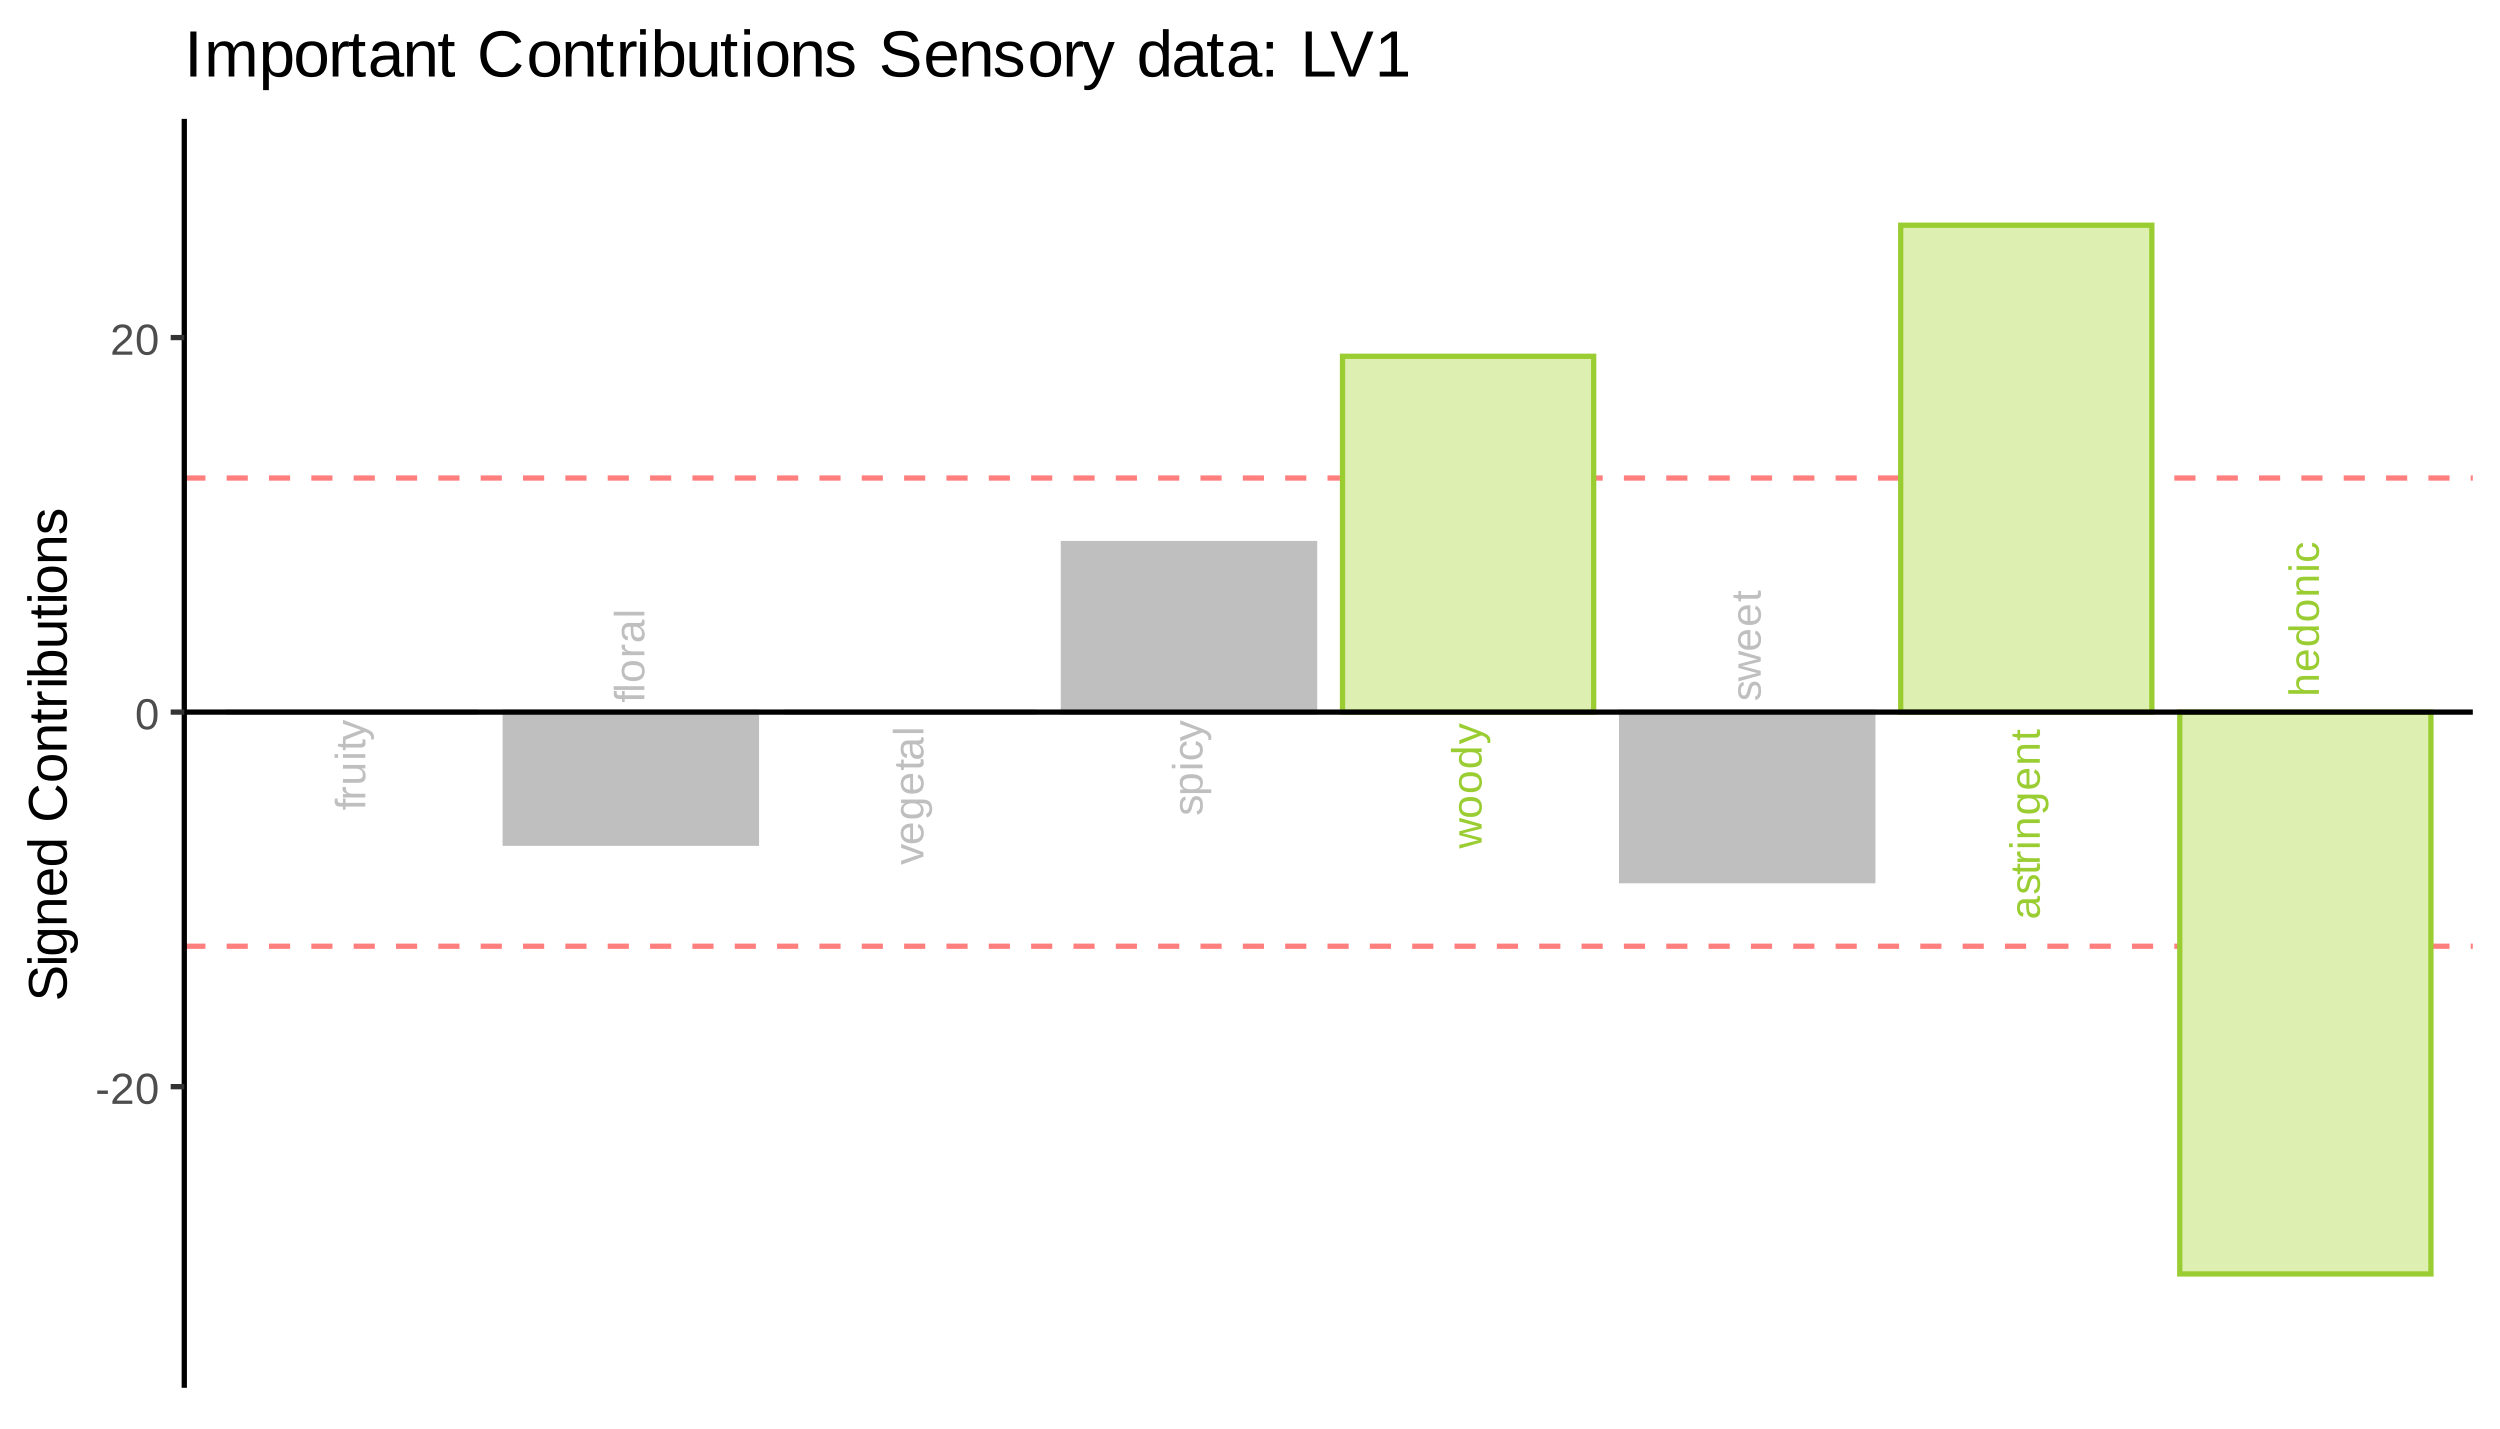 <?xml version="1.0" encoding="UTF-8"?>
<svg xmlns="http://www.w3.org/2000/svg" xmlns:xlink="http://www.w3.org/1999/xlink" width="504pt" height="288pt" viewBox="0 0 504 288" version="1.1">
<defs>
<g>
<symbol overflow="visible" id="glyph0-0">
<path style="stroke:none;" d="M 0 -0.281 L -5.688 -0.281 L -5.688 -2.547 L 0 -2.547 Z M -0.281 -0.562 L -0.281 -2.266 L -5.406 -2.266 L -5.406 -0.562 Z M -0.281 -0.562 "/>
</symbol>
<symbol overflow="visible" id="glyph0-1">
<path style="stroke:none;" d="M -3.969 -1.5 L 0 -1.5 L 0 -0.75 L -3.969 -0.75 L -3.969 -0.125 L -4.5 -0.125 L -4.5 -0.75 L -5.016 -0.75 C -5.18 -0.75 -5.332 -0.766 -5.469 -0.797 C -5.613 -0.828 -5.738 -0.883 -5.844 -0.969 C -5.945 -1.051 -6.023 -1.16 -6.078 -1.297 C -6.141 -1.441 -6.172 -1.629 -6.172 -1.859 C -6.172 -1.941 -6.164 -2.031 -6.156 -2.125 C -6.156 -2.227 -6.145 -2.312 -6.125 -2.375 L -5.547 -2.375 C -5.555 -2.332 -5.566 -2.281 -5.578 -2.219 C -5.586 -2.156 -5.594 -2.098 -5.594 -2.047 C -5.594 -1.941 -5.578 -1.852 -5.547 -1.781 C -5.516 -1.707 -5.469 -1.648 -5.406 -1.609 C -5.352 -1.566 -5.285 -1.535 -5.203 -1.516 C -5.117 -1.504 -5.02 -1.5 -4.906 -1.5 L -4.5 -1.5 L -4.5 -2.375 L -3.969 -2.375 Z M -3.969 -1.5 "/>
</symbol>
<symbol overflow="visible" id="glyph0-2">
<path style="stroke:none;" d="M 0 -0.594 L -3.453 -0.594 C -3.547 -0.594 -3.641 -0.594 -3.734 -0.594 C -3.836 -0.594 -3.938 -0.586 -4.031 -0.578 C -4.125 -0.578 -4.207 -0.578 -4.281 -0.578 C -4.363 -0.578 -4.438 -0.57 -4.5 -0.562 L -4.5 -1.281 C -4.438 -1.281 -4.363 -1.281 -4.281 -1.281 C -4.207 -1.289 -4.125 -1.297 -4.031 -1.297 C -3.945 -1.297 -3.863 -1.297 -3.781 -1.297 C -3.707 -1.305 -3.645 -1.312 -3.594 -1.312 L -3.594 -1.328 C -3.758 -1.379 -3.906 -1.43 -4.031 -1.484 C -4.156 -1.547 -4.258 -1.617 -4.344 -1.703 C -4.426 -1.785 -4.488 -1.879 -4.531 -1.984 C -4.57 -2.098 -4.594 -2.234 -4.594 -2.391 C -4.594 -2.453 -4.586 -2.508 -4.578 -2.562 C -4.566 -2.625 -4.555 -2.672 -4.547 -2.703 L -3.859 -2.703 C -3.867 -2.648 -3.879 -2.586 -3.891 -2.516 C -3.898 -2.453 -3.906 -2.379 -3.906 -2.297 C -3.906 -2.129 -3.863 -1.984 -3.781 -1.859 C -3.707 -1.734 -3.598 -1.633 -3.453 -1.562 C -3.316 -1.488 -3.156 -1.43 -2.969 -1.391 C -2.781 -1.359 -2.57 -1.344 -2.344 -1.344 L 0 -1.344 Z M 0 -0.594 "/>
</symbol>
<symbol overflow="visible" id="glyph0-3">
<path style="stroke:none;" d="M -4.5 -1.312 L -1.656 -1.312 C -1.438 -1.312 -1.25 -1.328 -1.094 -1.359 C -0.945 -1.391 -0.828 -1.441 -0.734 -1.516 C -0.648 -1.586 -0.586 -1.68 -0.547 -1.797 C -0.516 -1.91 -0.5 -2.055 -0.5 -2.234 C -0.5 -2.41 -0.531 -2.57 -0.594 -2.719 C -0.656 -2.863 -0.742 -2.984 -0.859 -3.078 C -0.973 -3.18 -1.117 -3.258 -1.297 -3.312 C -1.473 -3.375 -1.672 -3.406 -1.891 -3.406 L -4.5 -3.406 L -4.5 -4.156 L -0.969 -4.156 C -0.875 -4.156 -0.773 -4.156 -0.672 -4.156 C -0.566 -4.156 -0.469 -4.156 -0.375 -4.156 C -0.281 -4.164 -0.195 -4.172 -0.125 -4.172 C -0.062 -4.172 -0.02 -4.172 0 -4.172 L 0 -3.469 C -0.008 -3.469 -0.047 -3.461 -0.109 -3.453 C -0.172 -3.453 -0.238 -3.445 -0.312 -3.438 C -0.395 -3.438 -0.477 -3.438 -0.562 -3.438 C -0.645 -3.438 -0.711 -3.438 -0.766 -3.438 L -0.766 -3.422 C -0.641 -3.348 -0.523 -3.27 -0.422 -3.188 C -0.316 -3.102 -0.223 -3.004 -0.141 -2.891 C -0.066 -2.773 -0.016 -2.645 0.016 -2.5 C 0.055 -2.352 0.078 -2.18 0.078 -1.984 C 0.078 -1.734 0.051 -1.516 0 -1.328 C -0.062 -1.148 -0.156 -1.004 -0.281 -0.891 C -0.414 -0.773 -0.582 -0.688 -0.781 -0.625 C -0.977 -0.57 -1.219 -0.547 -1.5 -0.547 L -4.5 -0.547 Z M -4.5 -1.312 "/>
</symbol>
<symbol overflow="visible" id="glyph0-4">
<path style="stroke:none;" d="M -5.469 -0.578 L -6.188 -0.578 L -6.188 -1.328 L -5.469 -1.328 Z M 0 -0.578 L -4.5 -0.578 L -4.5 -1.328 L 0 -1.328 Z M 0 -0.578 "/>
</symbol>
<symbol overflow="visible" id="glyph0-5">
<path style="stroke:none;" d="M -0.031 -2.312 C 0 -2.195 0.02 -2.078 0.031 -1.953 C 0.051 -1.836 0.062 -1.703 0.062 -1.547 C 0.062 -0.953 -0.273 -0.656 -0.953 -0.656 L -3.969 -0.656 L -3.969 -0.125 L -4.5 -0.125 L -4.5 -0.672 L -5.516 -0.906 L -5.516 -1.406 L -4.5 -1.406 L -4.5 -2.234 L -3.969 -2.234 L -3.969 -1.406 L -1.109 -1.406 C -0.898 -1.406 -0.75 -1.438 -0.656 -1.5 C -0.57 -1.57 -0.531 -1.695 -0.531 -1.875 C -0.531 -1.945 -0.535 -2.016 -0.547 -2.078 C -0.555 -2.148 -0.57 -2.227 -0.594 -2.312 Z M -0.031 -2.312 "/>
</symbol>
<symbol overflow="visible" id="glyph0-6">
<path style="stroke:none;" d="M 0 -2.516 C 0.27 -2.41 0.516 -2.301 0.734 -2.188 C 0.953 -2.082 1.141 -1.961 1.297 -1.828 C 1.453 -1.691 1.566 -1.539 1.641 -1.375 C 1.723 -1.207 1.766 -1.016 1.766 -0.797 C 1.766 -0.703 1.758 -0.613 1.75 -0.531 C 1.75 -0.445 1.738 -0.363 1.719 -0.281 L 1.156 -0.281 C 1.164 -0.332 1.172 -0.391 1.172 -0.453 C 1.18 -0.523 1.188 -0.582 1.188 -0.625 C 1.188 -0.844 1.102 -1.047 0.938 -1.234 C 0.781 -1.43 0.52 -1.598 0.156 -1.734 L -0.016 -1.812 L -4.5 -0.016 L -4.5 -0.828 L -2.016 -1.766 C -1.941 -1.797 -1.844 -1.832 -1.719 -1.875 C -1.594 -1.914 -1.469 -1.957 -1.344 -2 C -1.219 -2.051 -1.102 -2.094 -1 -2.125 C -0.906 -2.156 -0.844 -2.172 -0.812 -2.172 C -0.844 -2.18 -0.906 -2.203 -1 -2.234 C -1.094 -2.266 -1.191 -2.301 -1.297 -2.344 C -1.41 -2.383 -1.523 -2.426 -1.641 -2.469 C -1.754 -2.508 -1.852 -2.547 -1.938 -2.578 L -4.5 -3.453 L -4.5 -4.25 Z M 0 -2.516 "/>
</symbol>
<symbol overflow="visible" id="glyph0-7">
<path style="stroke:none;" d="M 0 -0.578 L -6.188 -0.578 L -6.188 -1.328 L 0 -1.328 Z M 0 -0.578 "/>
</symbol>
<symbol overflow="visible" id="glyph0-8">
<path style="stroke:none;" d="M -2.25 -4.391 C -1.469 -4.391 -0.883 -4.211 -0.5 -3.859 C -0.113 -3.516 0.078 -3.016 0.078 -2.359 C 0.078 -2.047 0.031 -1.766 -0.062 -1.516 C -0.156 -1.266 -0.297 -1.051 -0.484 -0.875 C -0.68 -0.707 -0.926 -0.578 -1.219 -0.484 C -1.508 -0.398 -1.852 -0.359 -2.25 -0.359 C -3.812 -0.359 -4.594 -1.031 -4.594 -2.375 C -4.594 -2.727 -4.539 -3.031 -4.438 -3.281 C -4.344 -3.539 -4.195 -3.75 -4 -3.906 C -3.812 -4.07 -3.57 -4.191 -3.281 -4.266 C -2.988 -4.348 -2.645 -4.391 -2.25 -4.391 Z M -2.25 -3.594 C -2.602 -3.594 -2.895 -3.566 -3.125 -3.516 C -3.352 -3.461 -3.535 -3.383 -3.672 -3.281 C -3.805 -3.176 -3.898 -3.047 -3.953 -2.891 C -4.004 -2.742 -4.031 -2.578 -4.031 -2.391 C -4.031 -2.203 -4 -2.031 -3.938 -1.875 C -3.883 -1.719 -3.789 -1.582 -3.656 -1.469 C -3.52 -1.363 -3.336 -1.281 -3.109 -1.219 C -2.879 -1.164 -2.594 -1.141 -2.25 -1.141 C -1.906 -1.141 -1.617 -1.172 -1.391 -1.234 C -1.16 -1.297 -0.977 -1.379 -0.844 -1.484 C -0.707 -1.598 -0.609 -1.727 -0.547 -1.875 C -0.492 -2.02 -0.469 -2.176 -0.469 -2.344 C -0.469 -2.531 -0.492 -2.703 -0.547 -2.859 C -0.609 -3.016 -0.707 -3.145 -0.844 -3.25 C -0.977 -3.363 -1.16 -3.445 -1.391 -3.5 C -1.617 -3.562 -1.906 -3.594 -2.25 -3.594 Z M -2.25 -3.594 "/>
</symbol>
<symbol overflow="visible" id="glyph0-9">
<path style="stroke:none;" d="M 0.078 -1.719 C 0.078 -1.27 -0.039 -0.93 -0.281 -0.703 C -0.52 -0.473 -0.848 -0.359 -1.266 -0.359 C -1.555 -0.359 -1.797 -0.414 -1.984 -0.531 C -2.18 -0.645 -2.332 -0.789 -2.438 -0.969 C -2.539 -1.156 -2.613 -1.363 -2.656 -1.594 C -2.695 -1.832 -2.723 -2.07 -2.734 -2.312 L -2.75 -3.312 L -3 -3.312 C -3.188 -3.312 -3.344 -3.289 -3.469 -3.25 C -3.602 -3.219 -3.707 -3.16 -3.781 -3.078 C -3.863 -3.004 -3.922 -2.906 -3.953 -2.781 C -3.992 -2.656 -4.016 -2.516 -4.016 -2.359 C -4.016 -2.211 -4.004 -2.078 -3.984 -1.953 C -3.961 -1.836 -3.926 -1.738 -3.875 -1.656 C -3.82 -1.57 -3.75 -1.504 -3.656 -1.453 C -3.562 -1.398 -3.441 -1.363 -3.297 -1.344 L -3.375 -0.562 C -3.551 -0.594 -3.711 -0.645 -3.859 -0.719 C -4.016 -0.801 -4.145 -0.91 -4.25 -1.047 C -4.352 -1.191 -4.438 -1.367 -4.5 -1.578 C -4.562 -1.797 -4.594 -2.062 -4.594 -2.375 C -4.594 -2.938 -4.461 -3.359 -4.203 -3.641 C -3.941 -3.93 -3.566 -4.078 -3.078 -4.078 L -1.141 -4.078 C -0.91 -4.078 -0.738 -4.102 -0.625 -4.156 C -0.52 -4.219 -0.469 -4.332 -0.469 -4.5 C -0.469 -4.539 -0.469 -4.582 -0.469 -4.625 C -0.477 -4.664 -0.484 -4.707 -0.484 -4.75 L -0.031 -4.75 C 0 -4.656 0.02 -4.562 0.031 -4.469 C 0.039 -4.375 0.047 -4.273 0.047 -4.172 C 0.047 -4.023 0.023 -3.898 -0.016 -3.797 C -0.055 -3.703 -0.113 -3.617 -0.188 -3.547 C -0.258 -3.484 -0.352 -3.438 -0.469 -3.406 C -0.582 -3.375 -0.711 -3.352 -0.859 -3.344 L -0.859 -3.312 C -0.711 -3.238 -0.582 -3.148 -0.469 -3.047 C -0.352 -2.953 -0.254 -2.844 -0.172 -2.719 C -0.086 -2.594 -0.023 -2.445 0.016 -2.281 C 0.055 -2.125 0.078 -1.938 0.078 -1.719 Z M -0.484 -1.891 C -0.484 -2.129 -0.523 -2.336 -0.609 -2.516 C -0.691 -2.703 -0.801 -2.852 -0.938 -2.969 C -1.082 -3.082 -1.234 -3.164 -1.391 -3.219 C -1.555 -3.281 -1.711 -3.312 -1.859 -3.312 L -2.219 -3.312 L -2.203 -2.5 C -2.203 -2.312 -2.191 -2.133 -2.172 -1.969 C -2.148 -1.812 -2.102 -1.672 -2.031 -1.547 C -1.957 -1.422 -1.859 -1.32 -1.734 -1.25 C -1.609 -1.176 -1.445 -1.141 -1.25 -1.141 C -1 -1.141 -0.805 -1.203 -0.672 -1.328 C -0.547 -1.461 -0.484 -1.648 -0.484 -1.891 Z M -0.484 -1.891 "/>
</symbol>
<symbol overflow="visible" id="glyph0-10">
<path style="stroke:none;" d="M 0 -2.547 L 0 -1.672 L -4.5 -0.031 L -4.5 -0.828 L -1.578 -1.828 C -1.516 -1.836 -1.438 -1.852 -1.344 -1.875 C -1.258 -1.906 -1.172 -1.938 -1.078 -1.969 C -0.984 -2 -0.891 -2.023 -0.797 -2.047 C -0.711 -2.066 -0.645 -2.086 -0.594 -2.109 C -0.645 -2.129 -0.711 -2.148 -0.797 -2.172 C -0.891 -2.203 -0.984 -2.227 -1.078 -2.25 C -1.172 -2.281 -1.258 -2.305 -1.344 -2.328 C -1.426 -2.359 -1.5 -2.391 -1.562 -2.422 L -4.5 -3.438 L -4.5 -4.234 Z M 0 -2.547 "/>
</symbol>
<symbol overflow="visible" id="glyph0-11">
<path style="stroke:none;" d="M -2.094 -1.156 C -1.852 -1.156 -1.633 -1.176 -1.438 -1.219 C -1.238 -1.27 -1.066 -1.344 -0.922 -1.438 C -0.785 -1.539 -0.676 -1.672 -0.594 -1.828 C -0.52 -1.992 -0.484 -2.188 -0.484 -2.406 C -0.484 -2.727 -0.547 -2.988 -0.672 -3.188 C -0.805 -3.383 -0.973 -3.52 -1.172 -3.594 L -0.984 -4.25 C -0.859 -4.195 -0.734 -4.129 -0.609 -4.047 C -0.484 -3.961 -0.367 -3.848 -0.266 -3.703 C -0.16 -3.566 -0.078 -3.391 -0.016 -3.172 C 0.047 -2.961 0.078 -2.707 0.078 -2.406 C 0.078 -1.738 -0.117 -1.227 -0.516 -0.875 C -0.91 -0.531 -1.5 -0.359 -2.281 -0.359 C -2.707 -0.359 -3.066 -0.41 -3.359 -0.516 C -3.648 -0.617 -3.883 -0.766 -4.062 -0.953 C -4.25 -1.141 -4.383 -1.352 -4.469 -1.594 C -4.551 -1.844 -4.594 -2.102 -4.594 -2.375 C -4.594 -2.75 -4.531 -3.062 -4.406 -3.312 C -4.281 -3.57 -4.109 -3.781 -3.891 -3.938 C -3.68 -4.094 -3.43 -4.203 -3.141 -4.266 C -2.848 -4.328 -2.531 -4.359 -2.188 -4.359 L -2.094 -4.359 Z M -2.672 -3.594 C -3.141 -3.551 -3.484 -3.426 -3.703 -3.219 C -3.922 -3.02 -4.031 -2.734 -4.031 -2.359 C -4.031 -2.234 -4.008 -2.102 -3.969 -1.969 C -3.938 -1.832 -3.867 -1.707 -3.766 -1.594 C -3.66 -1.477 -3.52 -1.379 -3.344 -1.297 C -3.164 -1.211 -2.941 -1.164 -2.672 -1.156 Z M -2.672 -3.594 "/>
</symbol>
<symbol overflow="visible" id="glyph0-12">
<path style="stroke:none;" d="M 1.766 -2.281 C 1.766 -2.02 1.738 -1.789 1.688 -1.594 C 1.633 -1.395 1.555 -1.223 1.453 -1.078 C 1.359 -0.941 1.242 -0.828 1.109 -0.734 C 0.973 -0.648 0.82 -0.586 0.656 -0.547 L 0.547 -1.297 C 0.754 -1.348 0.914 -1.457 1.031 -1.625 C 1.145 -1.801 1.203 -2.023 1.203 -2.297 C 1.203 -2.473 1.176 -2.629 1.125 -2.766 C 1.082 -2.898 1.008 -3.016 0.906 -3.109 C 0.801 -3.211 0.664 -3.289 0.5 -3.344 C 0.332 -3.395 0.129 -3.422 -0.109 -3.422 L -0.844 -3.422 C -0.727 -3.359 -0.617 -3.285 -0.516 -3.203 C -0.41 -3.129 -0.316 -3.031 -0.234 -2.906 C -0.148 -2.789 -0.082 -2.656 -0.031 -2.5 C 0.008 -2.344 0.031 -2.164 0.031 -1.969 C 0.031 -1.676 -0.016 -1.426 -0.109 -1.219 C -0.203 -1.02 -0.344 -0.852 -0.531 -0.719 C -0.727 -0.594 -0.969 -0.5 -1.25 -0.438 C -1.539 -0.383 -1.875 -0.359 -2.25 -0.359 C -2.602 -0.359 -2.926 -0.383 -3.219 -0.438 C -3.508 -0.5 -3.754 -0.598 -3.953 -0.734 C -4.148 -0.867 -4.301 -1.047 -4.406 -1.266 C -4.52 -1.484 -4.578 -1.742 -4.578 -2.047 C -4.578 -2.367 -4.504 -2.645 -4.359 -2.875 C -4.211 -3.113 -4.004 -3.297 -3.734 -3.422 L -3.734 -3.438 C -3.805 -3.438 -3.883 -3.438 -3.969 -3.438 C -4.051 -3.438 -4.129 -3.438 -4.203 -3.438 C -4.285 -3.445 -4.352 -3.453 -4.406 -3.453 C -4.469 -3.461 -4.5 -3.473 -4.5 -3.484 L -4.5 -4.188 C -4.477 -4.188 -4.438 -4.188 -4.375 -4.188 C -4.32 -4.188 -4.254 -4.18 -4.172 -4.172 C -4.086 -4.172 -3.992 -4.172 -3.891 -4.172 C -3.785 -4.172 -3.68 -4.172 -3.578 -4.172 L -0.125 -4.172 C 0.5 -4.172 0.969 -4.016 1.281 -3.703 C 1.602 -3.391 1.766 -2.914 1.766 -2.281 Z M -2.25 -3.422 C -2.562 -3.422 -2.828 -3.383 -3.047 -3.312 C -3.273 -3.25 -3.457 -3.16 -3.594 -3.047 C -3.738 -2.941 -3.844 -2.816 -3.906 -2.672 C -3.977 -2.523 -4.016 -2.379 -4.016 -2.234 C -4.016 -2.047 -3.977 -1.879 -3.906 -1.734 C -3.844 -1.598 -3.738 -1.484 -3.594 -1.391 C -3.457 -1.305 -3.273 -1.242 -3.047 -1.203 C -2.828 -1.16 -2.562 -1.141 -2.25 -1.141 C -1.926 -1.141 -1.656 -1.16 -1.438 -1.203 C -1.219 -1.242 -1.039 -1.305 -0.906 -1.391 C -0.77 -1.484 -0.672 -1.598 -0.609 -1.734 C -0.547 -1.867 -0.516 -2.031 -0.516 -2.219 C -0.516 -2.363 -0.547 -2.508 -0.609 -2.656 C -0.68 -2.801 -0.785 -2.93 -0.922 -3.047 C -1.055 -3.16 -1.234 -3.25 -1.453 -3.312 C -1.672 -3.383 -1.938 -3.422 -2.25 -3.422 Z M -2.25 -3.422 "/>
</symbol>
<symbol overflow="visible" id="glyph0-13">
<path style="stroke:none;" d="M -1.25 -3.953 C -1.031 -3.953 -0.836 -3.91 -0.672 -3.828 C -0.516 -3.754 -0.379 -3.641 -0.266 -3.484 C -0.148 -3.328 -0.062 -3.133 0 -2.906 C 0.051 -2.676 0.078 -2.414 0.078 -2.125 C 0.078 -1.863 0.055 -1.629 0.016 -1.422 C -0.016 -1.211 -0.07 -1.031 -0.156 -0.875 C -0.25 -0.719 -0.367 -0.582 -0.516 -0.469 C -0.66 -0.363 -0.844 -0.285 -1.062 -0.234 L -1.188 -0.906 C -0.945 -0.969 -0.77 -1.098 -0.656 -1.297 C -0.539 -1.492 -0.484 -1.77 -0.484 -2.125 C -0.484 -2.289 -0.492 -2.441 -0.516 -2.578 C -0.535 -2.711 -0.57 -2.828 -0.625 -2.922 C -0.688 -3.016 -0.758 -3.086 -0.844 -3.141 C -0.938 -3.203 -1.051 -3.234 -1.188 -3.234 C -1.32 -3.234 -1.43 -3.195 -1.516 -3.125 C -1.609 -3.062 -1.68 -2.973 -1.734 -2.859 C -1.797 -2.742 -1.848 -2.602 -1.891 -2.438 C -1.93 -2.281 -1.977 -2.109 -2.031 -1.922 C -2.082 -1.734 -2.133 -1.551 -2.188 -1.375 C -2.25 -1.195 -2.328 -1.035 -2.422 -0.891 C -2.516 -0.754 -2.633 -0.641 -2.781 -0.547 C -2.926 -0.461 -3.102 -0.422 -3.312 -0.422 C -3.727 -0.422 -4.039 -0.566 -4.25 -0.859 C -4.469 -1.148 -4.578 -1.578 -4.578 -2.141 C -4.578 -2.629 -4.488 -3.02 -4.312 -3.312 C -4.133 -3.613 -3.852 -3.801 -3.469 -3.875 L -3.391 -3.203 C -3.504 -3.18 -3.598 -3.133 -3.672 -3.062 C -3.754 -3 -3.82 -2.922 -3.875 -2.828 C -3.926 -2.734 -3.961 -2.625 -3.984 -2.5 C -4.004 -2.383 -4.016 -2.266 -4.016 -2.141 C -4.016 -1.797 -3.961 -1.539 -3.859 -1.375 C -3.754 -1.219 -3.598 -1.141 -3.391 -1.141 C -3.266 -1.141 -3.16 -1.172 -3.078 -1.234 C -3.004 -1.297 -2.941 -1.379 -2.891 -1.484 C -2.836 -1.586 -2.789 -1.711 -2.75 -1.859 C -2.707 -2.016 -2.664 -2.18 -2.625 -2.359 C -2.594 -2.484 -2.555 -2.609 -2.516 -2.734 C -2.484 -2.859 -2.441 -2.977 -2.391 -3.094 C -2.348 -3.219 -2.289 -3.332 -2.219 -3.438 C -2.156 -3.539 -2.078 -3.629 -1.984 -3.703 C -1.898 -3.773 -1.797 -3.832 -1.672 -3.875 C -1.547 -3.926 -1.406 -3.953 -1.25 -3.953 Z M -1.25 -3.953 "/>
</symbol>
<symbol overflow="visible" id="glyph0-14">
<path style="stroke:none;" d="M -2.281 -4.391 C -1.938 -4.391 -1.617 -4.359 -1.328 -4.297 C -1.035 -4.242 -0.785 -4.148 -0.578 -4.016 C -0.367 -3.891 -0.207 -3.719 -0.094 -3.5 C 0.02 -3.289 0.078 -3.035 0.078 -2.734 C 0.078 -2.41 0.02 -2.125 -0.094 -1.875 C -0.219 -1.633 -0.422 -1.453 -0.703 -1.328 L -0.703 -1.312 C -0.691 -1.312 -0.664 -1.312 -0.625 -1.312 C -0.582 -1.312 -0.523 -1.312 -0.453 -1.312 C -0.391 -1.32 -0.316 -1.328 -0.234 -1.328 C -0.148 -1.328 -0.066 -1.328 0.016 -1.328 L 1.766 -1.328 L 1.766 -0.578 L -3.594 -0.578 C -3.695 -0.578 -3.797 -0.578 -3.891 -0.578 C -3.992 -0.578 -4.086 -0.57 -4.172 -0.562 C -4.254 -0.562 -4.32 -0.555 -4.375 -0.547 C -4.438 -0.547 -4.477 -0.547 -4.5 -0.547 L -4.5 -1.281 C -4.5 -1.281 -4.473 -1.281 -4.422 -1.281 C -4.367 -1.289 -4.305 -1.297 -4.234 -1.297 C -4.16 -1.297 -4.082 -1.297 -4 -1.297 C -3.926 -1.305 -3.852 -1.312 -3.781 -1.312 L -3.781 -1.328 C -3.926 -1.398 -4.047 -1.477 -4.141 -1.562 C -4.242 -1.656 -4.328 -1.758 -4.391 -1.875 C -4.461 -1.988 -4.516 -2.113 -4.547 -2.25 C -4.578 -2.395 -4.594 -2.555 -4.594 -2.734 C -4.594 -3.035 -4.535 -3.289 -4.422 -3.5 C -4.305 -3.719 -4.148 -3.891 -3.953 -4.016 C -3.754 -4.148 -3.508 -4.242 -3.219 -4.297 C -2.938 -4.359 -2.625 -4.391 -2.281 -4.391 Z M -2.25 -3.594 C -2.531 -3.594 -2.781 -3.578 -3 -3.547 C -3.219 -3.516 -3.398 -3.457 -3.547 -3.375 C -3.703 -3.289 -3.816 -3.18 -3.891 -3.047 C -3.961 -2.91 -4 -2.738 -4 -2.531 C -4 -2.363 -3.973 -2.207 -3.922 -2.062 C -3.879 -1.914 -3.789 -1.785 -3.656 -1.672 C -3.531 -1.566 -3.348 -1.484 -3.109 -1.422 C -2.879 -1.359 -2.578 -1.328 -2.203 -1.328 C -1.879 -1.328 -1.609 -1.352 -1.391 -1.406 C -1.172 -1.457 -0.992 -1.531 -0.859 -1.625 C -0.723 -1.727 -0.625 -1.852 -0.562 -2 C -0.5 -2.156 -0.469 -2.332 -0.469 -2.531 C -0.469 -2.738 -0.508 -2.91 -0.594 -3.047 C -0.676 -3.18 -0.789 -3.289 -0.938 -3.375 C -1.094 -3.457 -1.281 -3.516 -1.5 -3.547 C -1.719 -3.578 -1.969 -3.594 -2.25 -3.594 Z M -2.25 -3.594 "/>
</symbol>
<symbol overflow="visible" id="glyph0-15">
<path style="stroke:none;" d="M -2.281 -1.141 C -2.02 -1.141 -1.781 -1.16 -1.562 -1.203 C -1.344 -1.242 -1.156 -1.305 -1 -1.391 C -0.844 -1.484 -0.723 -1.602 -0.641 -1.75 C -0.555 -1.895 -0.516 -2.07 -0.516 -2.281 C -0.516 -2.551 -0.582 -2.773 -0.719 -2.953 C -0.863 -3.129 -1.086 -3.238 -1.391 -3.281 L -1.344 -4.047 C -1.156 -4.016 -0.973 -3.957 -0.797 -3.875 C -0.629 -3.789 -0.477 -3.676 -0.344 -3.531 C -0.219 -3.395 -0.113 -3.223 -0.031 -3.016 C 0.039 -2.805 0.078 -2.566 0.078 -2.297 C 0.078 -1.953 0.02 -1.656 -0.094 -1.406 C -0.219 -1.156 -0.383 -0.953 -0.594 -0.797 C -0.801 -0.648 -1.047 -0.539 -1.328 -0.469 C -1.617 -0.395 -1.926 -0.359 -2.25 -0.359 C -2.562 -0.359 -2.832 -0.383 -3.062 -0.438 C -3.289 -0.488 -3.488 -0.555 -3.656 -0.641 C -3.832 -0.734 -3.977 -0.844 -4.094 -0.969 C -4.219 -1.094 -4.316 -1.223 -4.391 -1.359 C -4.461 -1.504 -4.516 -1.656 -4.547 -1.812 C -4.578 -1.969 -4.594 -2.129 -4.594 -2.297 C -4.594 -2.547 -4.555 -2.77 -4.484 -2.969 C -4.41 -3.164 -4.312 -3.332 -4.188 -3.469 C -4.07 -3.613 -3.93 -3.734 -3.766 -3.828 C -3.609 -3.922 -3.438 -3.984 -3.25 -4.016 L -3.188 -3.25 C -3.438 -3.207 -3.633 -3.109 -3.781 -2.953 C -3.926 -2.797 -4 -2.57 -4 -2.281 C -4 -2.062 -3.961 -1.879 -3.891 -1.734 C -3.828 -1.598 -3.723 -1.484 -3.578 -1.391 C -3.43 -1.305 -3.25 -1.242 -3.031 -1.203 C -2.82 -1.16 -2.57 -1.141 -2.281 -1.141 Z M -2.281 -1.141 "/>
</symbol>
<symbol overflow="visible" id="glyph0-16">
<path style="stroke:none;" d="M 0 -4.891 L 0 -4.016 L -2.906 -3.297 C -2.977 -3.273 -3.07 -3.25 -3.188 -3.219 C -3.301 -3.195 -3.41 -3.176 -3.516 -3.156 C -3.629 -3.133 -3.754 -3.109 -3.891 -3.078 C -3.766 -3.055 -3.641 -3.031 -3.516 -3 C -3.41 -2.977 -3.301 -2.953 -3.188 -2.922 C -3.07 -2.898 -2.973 -2.879 -2.891 -2.859 L 0 -2.109 L 0 -1.25 L -4.5 0.016 L -4.5 -0.734 L -1.453 -1.484 C -1.379 -1.504 -1.297 -1.523 -1.203 -1.547 C -1.117 -1.566 -1.031 -1.586 -0.938 -1.609 C -0.832 -1.629 -0.727 -1.648 -0.625 -1.672 C -0.727 -1.691 -0.828 -1.711 -0.922 -1.734 C -1.016 -1.766 -1.102 -1.789 -1.188 -1.812 C -1.281 -1.832 -1.352 -1.848 -1.406 -1.859 L -4.5 -2.688 L -4.5 -3.484 L -1.406 -4.281 C -1.332 -4.289 -1.25 -4.305 -1.156 -4.328 C -1.07 -4.359 -0.988 -4.383 -0.906 -4.406 C -0.812 -4.426 -0.719 -4.445 -0.625 -4.469 C -0.727 -4.488 -0.828 -4.508 -0.922 -4.531 C -1.016 -4.551 -1.109 -4.57 -1.203 -4.594 C -1.297 -4.613 -1.379 -4.633 -1.453 -4.656 L -4.5 -5.453 L -4.5 -6.188 Z M 0 -4.891 "/>
</symbol>
<symbol overflow="visible" id="glyph0-17">
<path style="stroke:none;" d="M -0.719 -3.422 C -0.438 -3.285 -0.234 -3.102 -0.109 -2.875 C 0.016 -2.645 0.078 -2.359 0.078 -2.016 C 0.078 -1.441 -0.109 -1.02 -0.484 -0.75 C -0.867 -0.488 -1.453 -0.359 -2.234 -0.359 C -3.805 -0.359 -4.594 -0.91 -4.594 -2.016 C -4.594 -2.359 -4.531 -2.645 -4.406 -2.875 C -4.281 -3.102 -4.082 -3.285 -3.812 -3.422 C -3.832 -3.422 -3.875 -3.422 -3.938 -3.422 C -4 -3.422 -4.062 -3.422 -4.125 -3.422 C -4.188 -3.422 -4.25 -3.422 -4.312 -3.422 C -4.375 -3.422 -4.414 -3.422 -4.438 -3.422 L -6.188 -3.422 L -6.188 -4.172 L -0.922 -4.172 C -0.816 -4.172 -0.711 -4.172 -0.609 -4.172 C -0.516 -4.172 -0.426 -4.172 -0.344 -4.172 C -0.258 -4.18 -0.188 -4.188 -0.125 -4.188 C -0.062 -4.188 -0.02 -4.188 0 -4.188 L 0 -3.484 C -0.031 -3.473 -0.07 -3.461 -0.125 -3.453 C -0.176 -3.453 -0.234 -3.445 -0.297 -3.438 C -0.359 -3.438 -0.426 -3.438 -0.5 -3.438 C -0.57 -3.438 -0.645 -3.438 -0.719 -3.438 Z M -2.25 -1.141 C -1.945 -1.141 -1.68 -1.16 -1.453 -1.203 C -1.234 -1.242 -1.051 -1.305 -0.906 -1.391 C -0.77 -1.473 -0.664 -1.582 -0.594 -1.719 C -0.531 -1.852 -0.5 -2.016 -0.5 -2.203 C -0.5 -2.398 -0.531 -2.57 -0.594 -2.719 C -0.656 -2.875 -0.754 -3.004 -0.891 -3.109 C -1.035 -3.211 -1.223 -3.289 -1.453 -3.344 C -1.691 -3.395 -1.977 -3.422 -2.312 -3.422 C -2.625 -3.422 -2.891 -3.395 -3.109 -3.344 C -3.336 -3.289 -3.52 -3.211 -3.656 -3.109 C -3.789 -3.004 -3.883 -2.875 -3.938 -2.719 C -4 -2.57 -4.031 -2.406 -4.031 -2.219 C -4.031 -2.031 -4 -1.867 -3.938 -1.734 C -3.875 -1.609 -3.77 -1.5 -3.625 -1.406 C -3.488 -1.32 -3.305 -1.254 -3.078 -1.203 C -2.848 -1.16 -2.57 -1.141 -2.25 -1.141 Z M -2.25 -1.141 "/>
</symbol>
<symbol overflow="visible" id="glyph0-18">
<path style="stroke:none;" d="M 0 -3.438 L -2.859 -3.438 C -3.078 -3.438 -3.258 -3.422 -3.406 -3.391 C -3.551 -3.359 -3.672 -3.305 -3.766 -3.234 C -3.859 -3.16 -3.922 -3.062 -3.953 -2.938 C -3.992 -2.82 -4.016 -2.676 -4.016 -2.5 C -4.016 -2.32 -3.984 -2.16 -3.922 -2.016 C -3.859 -1.879 -3.766 -1.758 -3.641 -1.656 C -3.523 -1.562 -3.379 -1.484 -3.203 -1.422 C -3.035 -1.367 -2.836 -1.344 -2.609 -1.344 L 0 -1.344 L 0 -0.594 L -3.547 -0.594 C -3.641 -0.594 -3.738 -0.594 -3.844 -0.594 C -3.945 -0.594 -4.047 -0.586 -4.141 -0.578 C -4.234 -0.578 -4.312 -0.578 -4.375 -0.578 C -4.445 -0.578 -4.488 -0.57 -4.5 -0.562 L -4.5 -1.281 C -4.488 -1.281 -4.453 -1.281 -4.391 -1.281 C -4.328 -1.281 -4.254 -1.281 -4.172 -1.281 C -4.098 -1.289 -4.02 -1.297 -3.938 -1.297 C -3.852 -1.305 -3.785 -1.312 -3.734 -1.312 L -3.734 -1.328 C -3.867 -1.391 -3.988 -1.461 -4.094 -1.547 C -4.195 -1.641 -4.285 -1.742 -4.359 -1.859 C -4.43 -1.973 -4.488 -2.102 -4.531 -2.25 C -4.57 -2.395 -4.594 -2.566 -4.594 -2.766 C -4.594 -3.016 -4.562 -3.227 -4.5 -3.406 C -4.438 -3.582 -4.344 -3.727 -4.219 -3.844 C -4.094 -3.969 -3.926 -4.055 -3.719 -4.109 C -3.52 -4.16 -3.281 -4.188 -3 -4.188 L 0 -4.188 Z M 0 -3.438 "/>
</symbol>
<symbol overflow="visible" id="glyph0-19">
<path style="stroke:none;" d="M -3.734 -1.328 C -3.891 -1.41 -4.02 -1.5 -4.125 -1.594 C -4.227 -1.688 -4.316 -1.789 -4.391 -1.906 C -4.461 -2.031 -4.516 -2.16 -4.547 -2.297 C -4.578 -2.43 -4.594 -2.586 -4.594 -2.766 C -4.594 -3.047 -4.551 -3.281 -4.469 -3.469 C -4.395 -3.656 -4.285 -3.801 -4.141 -3.906 C -4.004 -4.008 -3.836 -4.082 -3.641 -4.125 C -3.453 -4.164 -3.238 -4.188 -3 -4.188 L 0 -4.188 L 0 -3.438 L -2.859 -3.438 C -3.047 -3.438 -3.211 -3.422 -3.359 -3.391 C -3.504 -3.367 -3.625 -3.328 -3.719 -3.266 C -3.812 -3.203 -3.883 -3.109 -3.938 -2.984 C -3.988 -2.859 -4.016 -2.695 -4.016 -2.5 C -4.016 -2.32 -3.977 -2.16 -3.906 -2.016 C -3.844 -1.879 -3.754 -1.758 -3.641 -1.656 C -3.523 -1.562 -3.383 -1.484 -3.219 -1.422 C -3.051 -1.367 -2.863 -1.344 -2.656 -1.344 L 0 -1.344 L 0 -0.594 L -6.188 -0.594 L -6.188 -1.344 L -4.578 -1.344 C -4.484 -1.344 -4.391 -1.336 -4.297 -1.328 C -4.203 -1.328 -4.113 -1.328 -4.031 -1.328 C -3.957 -1.328 -3.895 -1.32 -3.844 -1.312 C -3.789 -1.312 -3.754 -1.312 -3.734 -1.312 Z M -3.734 -1.328 "/>
</symbol>
<symbol overflow="visible" id="glyph1-0">
<path style="stroke:none;" d="M 0.297 0 L 0.297 -5.859 L 2.625 -5.859 L 2.625 0 Z M 0.578 -0.297 L 2.344 -0.297 L 2.344 -5.578 L 0.578 -5.578 Z M 0.578 -0.297 "/>
</symbol>
<symbol overflow="visible" id="glyph1-1">
<path style="stroke:none;" d="M 0.391 -2 L 0.391 -2.688 L 2.531 -2.688 L 2.531 -2 Z M 0.391 -2 "/>
</symbol>
<symbol overflow="visible" id="glyph1-2">
<path style="stroke:none;" d="M 0.438 0 L 0.438 -0.547 C 0.582 -0.879 0.758 -1.172 0.969 -1.422 C 1.188 -1.68 1.41 -1.914 1.641 -2.125 C 1.867 -2.332 2.098 -2.523 2.328 -2.703 C 2.555 -2.879 2.758 -3.055 2.938 -3.234 C 3.125 -3.41 3.273 -3.598 3.391 -3.797 C 3.504 -3.992 3.562 -4.211 3.562 -4.453 C 3.562 -4.629 3.535 -4.781 3.484 -4.906 C 3.43 -5.039 3.352 -5.148 3.25 -5.234 C 3.156 -5.328 3.039 -5.395 2.906 -5.438 C 2.77 -5.477 2.617 -5.5 2.453 -5.5 C 2.297 -5.5 2.148 -5.477 2.016 -5.438 C 1.879 -5.395 1.758 -5.332 1.656 -5.25 C 1.551 -5.164 1.461 -5.055 1.391 -4.922 C 1.328 -4.797 1.285 -4.648 1.266 -4.484 L 0.484 -4.562 C 0.504 -4.781 0.562 -4.984 0.656 -5.172 C 0.75 -5.359 0.879 -5.523 1.047 -5.672 C 1.211 -5.816 1.41 -5.93 1.641 -6.016 C 1.879 -6.098 2.148 -6.141 2.453 -6.141 C 2.754 -6.141 3.02 -6.102 3.25 -6.031 C 3.488 -5.957 3.688 -5.848 3.844 -5.703 C 4.008 -5.566 4.133 -5.395 4.219 -5.188 C 4.312 -4.988 4.359 -4.754 4.359 -4.484 C 4.359 -4.273 4.32 -4.078 4.25 -3.891 C 4.176 -3.711 4.078 -3.539 3.953 -3.375 C 3.828 -3.207 3.688 -3.047 3.531 -2.891 C 3.375 -2.742 3.207 -2.594 3.031 -2.438 C 2.852 -2.289 2.676 -2.145 2.5 -2 C 2.32 -1.863 2.156 -1.723 2 -1.578 C 1.844 -1.43 1.703 -1.281 1.578 -1.125 C 1.453 -0.977 1.359 -0.82 1.297 -0.656 L 4.453 -0.656 L 4.453 0 Z M 0.438 0 "/>
</symbol>
<symbol overflow="visible" id="glyph1-3">
<path style="stroke:none;" d="M 4.547 -3.031 C 4.547 -2.445 4.488 -1.957 4.375 -1.562 C 4.27 -1.164 4.117 -0.844 3.922 -0.594 C 3.734 -0.352 3.508 -0.18 3.25 -0.078 C 3 0.023 2.727 0.078 2.438 0.078 C 2.145 0.078 1.867 0.023 1.609 -0.078 C 1.359 -0.18 1.141 -0.352 0.953 -0.594 C 0.766 -0.844 0.613 -1.164 0.5 -1.562 C 0.395 -1.957 0.344 -2.445 0.344 -3.031 C 0.344 -3.633 0.395 -4.133 0.5 -4.531 C 0.613 -4.938 0.766 -5.258 0.953 -5.5 C 1.141 -5.738 1.359 -5.906 1.609 -6 C 1.867 -6.094 2.156 -6.141 2.469 -6.141 C 2.75 -6.141 3.016 -6.094 3.266 -6 C 3.523 -5.906 3.75 -5.738 3.938 -5.5 C 4.125 -5.258 4.27 -4.938 4.375 -4.531 C 4.488 -4.133 4.547 -3.633 4.547 -3.031 Z M 3.766 -3.031 C 3.766 -3.508 3.734 -3.906 3.672 -4.219 C 3.617 -4.539 3.535 -4.797 3.422 -4.984 C 3.305 -5.18 3.164 -5.316 3 -5.391 C 2.844 -5.473 2.664 -5.516 2.469 -5.516 C 2.25 -5.516 2.055 -5.473 1.891 -5.391 C 1.723 -5.316 1.582 -5.18 1.469 -4.984 C 1.352 -4.797 1.266 -4.539 1.203 -4.219 C 1.148 -3.906 1.125 -3.508 1.125 -3.031 C 1.125 -2.562 1.148 -2.164 1.203 -1.844 C 1.266 -1.531 1.352 -1.273 1.469 -1.078 C 1.582 -0.891 1.719 -0.754 1.875 -0.672 C 2.039 -0.586 2.227 -0.547 2.438 -0.547 C 2.645 -0.547 2.828 -0.586 2.984 -0.672 C 3.148 -0.754 3.289 -0.891 3.406 -1.078 C 3.52 -1.273 3.609 -1.531 3.672 -1.844 C 3.734 -2.164 3.766 -2.562 3.766 -3.031 Z M 3.766 -3.031 "/>
</symbol>
<symbol overflow="visible" id="glyph2-0">
<path style="stroke:none;" d="M 0 -0.359 L -7.328 -0.359 L -7.328 -3.281 L 0 -3.281 Z M -0.359 -0.734 L -0.359 -2.922 L -6.969 -2.922 L -6.969 -0.734 Z M -0.359 -0.734 "/>
</symbol>
<symbol overflow="visible" id="glyph2-1">
<path style="stroke:none;" d="M -2.094 -6.828 C -1.77 -6.828 -1.473 -6.766 -1.203 -6.641 C -0.941 -6.523 -0.711 -6.336 -0.516 -6.078 C -0.316 -5.816 -0.16 -5.488 -0.047 -5.094 C 0.055 -4.707 0.109 -4.242 0.109 -3.703 C 0.109 -2.766 -0.051 -2.031 -0.375 -1.5 C -0.707 -0.977 -1.188 -0.645 -1.812 -0.5 L -2.016 -1.5 C -1.816 -1.539 -1.633 -1.613 -1.469 -1.719 C -1.312 -1.82 -1.176 -1.961 -1.062 -2.141 C -0.945 -2.316 -0.852 -2.535 -0.781 -2.797 C -0.719 -3.066 -0.688 -3.383 -0.688 -3.75 C -0.688 -4.051 -0.711 -4.328 -0.766 -4.578 C -0.816 -4.836 -0.895 -5.055 -1 -5.234 C -1.113 -5.422 -1.254 -5.562 -1.422 -5.656 C -1.598 -5.758 -1.801 -5.812 -2.031 -5.812 C -2.281 -5.812 -2.484 -5.754 -2.641 -5.641 C -2.797 -5.535 -2.922 -5.379 -3.016 -5.172 C -3.117 -4.961 -3.203 -4.719 -3.266 -4.438 C -3.336 -4.156 -3.41 -3.844 -3.484 -3.5 C -3.535 -3.289 -3.586 -3.078 -3.641 -2.859 C -3.703 -2.648 -3.77 -2.445 -3.844 -2.25 C -3.914 -2.051 -4.004 -1.863 -4.109 -1.688 C -4.211 -1.52 -4.336 -1.375 -4.484 -1.25 C -4.629 -1.125 -4.797 -1.023 -4.984 -0.953 C -5.18 -0.891 -5.406 -0.859 -5.656 -0.859 C -6.008 -0.859 -6.316 -0.93 -6.578 -1.078 C -6.836 -1.223 -7.047 -1.422 -7.203 -1.672 C -7.367 -1.93 -7.488 -2.234 -7.562 -2.578 C -7.645 -2.93 -7.688 -3.316 -7.688 -3.734 C -7.688 -4.203 -7.645 -4.602 -7.562 -4.938 C -7.488 -5.27 -7.379 -5.551 -7.234 -5.781 C -7.086 -6.008 -6.906 -6.191 -6.688 -6.328 C -6.477 -6.461 -6.227 -6.57 -5.938 -6.656 L -5.766 -5.641 C -5.941 -5.586 -6.102 -5.516 -6.25 -5.422 C -6.395 -5.328 -6.516 -5.203 -6.609 -5.047 C -6.703 -4.898 -6.773 -4.711 -6.828 -4.484 C -6.879 -4.266 -6.906 -4.008 -6.906 -3.719 C -6.906 -3.363 -6.875 -3.066 -6.812 -2.828 C -6.75 -2.586 -6.66 -2.395 -6.547 -2.25 C -6.441 -2.113 -6.316 -2.016 -6.172 -1.953 C -6.035 -1.891 -5.879 -1.859 -5.703 -1.859 C -5.484 -1.859 -5.301 -1.91 -5.156 -2.016 C -5.008 -2.129 -4.883 -2.281 -4.781 -2.469 C -4.688 -2.664 -4.609 -2.891 -4.547 -3.141 C -4.484 -3.398 -4.422 -3.676 -4.359 -3.969 C -4.305 -4.195 -4.25 -4.426 -4.188 -4.656 C -4.133 -4.883 -4.066 -5.102 -3.984 -5.312 C -3.91 -5.531 -3.82 -5.727 -3.719 -5.906 C -3.613 -6.094 -3.484 -6.254 -3.328 -6.391 C -3.18 -6.523 -3.004 -6.629 -2.797 -6.703 C -2.598 -6.785 -2.363 -6.828 -2.094 -6.828 Z M -2.094 -6.828 "/>
</symbol>
<symbol overflow="visible" id="glyph2-2">
<path style="stroke:none;" d="M -7.047 -0.734 L -7.969 -0.734 L -7.969 -1.703 L -7.047 -1.703 Z M 0 -0.734 L -5.812 -0.734 L -5.812 -1.703 L 0 -1.703 Z M 0 -0.734 "/>
</symbol>
<symbol overflow="visible" id="glyph2-3">
<path style="stroke:none;" d="M 2.281 -2.938 C 2.281 -2.602 2.242 -2.305 2.172 -2.047 C 2.109 -1.797 2.016 -1.578 1.891 -1.391 C 1.766 -1.211 1.613 -1.066 1.438 -0.953 C 1.258 -0.836 1.062 -0.754 0.844 -0.703 L 0.703 -1.672 C 0.973 -1.734 1.18 -1.875 1.328 -2.094 C 1.473 -2.32 1.547 -2.613 1.547 -2.969 C 1.547 -3.188 1.516 -3.383 1.453 -3.562 C 1.391 -3.738 1.289 -3.891 1.156 -4.016 C 1.031 -4.148 0.859 -4.25 0.641 -4.312 C 0.422 -4.383 0.16 -4.422 -0.141 -4.422 L -1.078 -4.422 L -1.078 -4.406 C -0.93 -4.332 -0.789 -4.242 -0.656 -4.141 C -0.52 -4.035 -0.398 -3.906 -0.297 -3.75 C -0.191 -3.602 -0.109 -3.426 -0.047 -3.219 C 0.016 -3.02 0.047 -2.789 0.047 -2.531 C 0.047 -2.164 -0.016 -1.848 -0.141 -1.578 C -0.266 -1.316 -0.445 -1.102 -0.688 -0.938 C -0.938 -0.77 -1.242 -0.648 -1.609 -0.578 C -1.984 -0.504 -2.41 -0.469 -2.891 -0.469 C -3.359 -0.469 -3.773 -0.504 -4.141 -0.578 C -4.516 -0.648 -4.832 -0.773 -5.094 -0.953 C -5.352 -1.129 -5.551 -1.352 -5.688 -1.625 C -5.832 -1.906 -5.906 -2.242 -5.906 -2.641 C -5.906 -3.055 -5.812 -3.414 -5.625 -3.719 C -5.438 -4.02 -5.164 -4.254 -4.812 -4.422 C -4.906 -4.422 -5.004 -4.422 -5.109 -4.422 C -5.223 -4.43 -5.328 -4.438 -5.422 -4.438 C -5.523 -4.445 -5.613 -4.457 -5.688 -4.469 C -5.758 -4.477 -5.801 -4.484 -5.812 -4.484 L -5.812 -5.406 C -5.781 -5.406 -5.723 -5.398 -5.641 -5.391 C -5.566 -5.391 -5.473 -5.383 -5.359 -5.375 C -5.254 -5.375 -5.133 -5.375 -5 -5.375 C -4.875 -5.375 -4.742 -5.375 -4.609 -5.375 L -0.172 -5.375 C 0.641 -5.375 1.25 -5.172 1.656 -4.766 C 2.07 -4.367 2.281 -3.758 2.281 -2.938 Z M -2.906 -4.422 C -3.312 -4.422 -3.656 -4.375 -3.938 -4.281 C -4.227 -4.195 -4.461 -4.082 -4.641 -3.938 C -4.828 -3.789 -4.961 -3.625 -5.047 -3.438 C -5.141 -3.258 -5.188 -3.07 -5.188 -2.875 C -5.188 -2.633 -5.141 -2.426 -5.047 -2.25 C -4.961 -2.07 -4.828 -1.922 -4.641 -1.797 C -4.461 -1.68 -4.227 -1.598 -3.938 -1.547 C -3.645 -1.492 -3.301 -1.469 -2.906 -1.469 C -2.488 -1.469 -2.133 -1.492 -1.844 -1.547 C -1.562 -1.598 -1.332 -1.68 -1.156 -1.797 C -0.977 -1.91 -0.852 -2.055 -0.781 -2.234 C -0.707 -2.41 -0.672 -2.617 -0.672 -2.859 C -0.672 -3.055 -0.711 -3.242 -0.797 -3.422 C -0.879 -3.609 -1.008 -3.773 -1.188 -3.922 C -1.363 -4.066 -1.594 -4.188 -1.875 -4.281 C -2.156 -4.375 -2.5 -4.422 -2.906 -4.422 Z M -2.906 -4.422 "/>
</symbol>
<symbol overflow="visible" id="glyph2-4">
<path style="stroke:none;" d="M 0 -4.438 L -3.688 -4.438 C -3.969 -4.438 -4.203 -4.414 -4.391 -4.375 C -4.578 -4.332 -4.727 -4.266 -4.844 -4.172 C -4.969 -4.078 -5.051 -3.953 -5.094 -3.797 C -5.145 -3.648 -5.172 -3.461 -5.172 -3.234 C -5.172 -3.004 -5.129 -2.797 -5.047 -2.609 C -4.973 -2.43 -4.859 -2.273 -4.703 -2.141 C -4.547 -2.004 -4.352 -1.898 -4.125 -1.828 C -3.906 -1.766 -3.656 -1.734 -3.375 -1.734 L 0 -1.734 L 0 -0.766 L -4.578 -0.766 C -4.691 -0.766 -4.816 -0.758 -4.953 -0.75 C -5.086 -0.75 -5.211 -0.75 -5.328 -0.75 C -5.453 -0.75 -5.555 -0.742 -5.641 -0.734 C -5.734 -0.734 -5.789 -0.734 -5.812 -0.734 L -5.812 -1.641 C -5.789 -1.648 -5.738 -1.656 -5.656 -1.656 C -5.582 -1.656 -5.492 -1.656 -5.391 -1.656 C -5.297 -1.664 -5.191 -1.672 -5.078 -1.672 C -4.973 -1.68 -4.883 -1.688 -4.812 -1.688 L -4.812 -1.703 C -4.988 -1.797 -5.145 -1.895 -5.281 -2 C -5.414 -2.113 -5.531 -2.242 -5.625 -2.391 C -5.719 -2.535 -5.789 -2.703 -5.844 -2.891 C -5.895 -3.086 -5.922 -3.312 -5.922 -3.562 C -5.922 -3.883 -5.879 -4.16 -5.797 -4.391 C -5.723 -4.629 -5.602 -4.82 -5.438 -4.969 C -5.27 -5.113 -5.055 -5.223 -4.797 -5.297 C -4.535 -5.367 -4.227 -5.406 -3.875 -5.406 L 0 -5.406 Z M 0 -4.438 "/>
</symbol>
<symbol overflow="visible" id="glyph2-5">
<path style="stroke:none;" d="M -2.703 -1.484 C -2.398 -1.484 -2.117 -1.516 -1.859 -1.578 C -1.609 -1.641 -1.391 -1.734 -1.203 -1.859 C -1.016 -1.992 -0.867 -2.16 -0.766 -2.359 C -0.672 -2.566 -0.625 -2.816 -0.625 -3.109 C -0.625 -3.523 -0.707 -3.859 -0.875 -4.109 C -1.039 -4.359 -1.254 -4.531 -1.516 -4.625 L -1.266 -5.469 C -1.109 -5.406 -0.945 -5.316 -0.781 -5.203 C -0.613 -5.098 -0.461 -4.953 -0.328 -4.766 C -0.203 -4.586 -0.098 -4.363 -0.016 -4.094 C 0.066 -3.82 0.109 -3.492 0.109 -3.109 C 0.109 -2.242 -0.145 -1.586 -0.656 -1.141 C -1.164 -0.691 -1.926 -0.469 -2.938 -0.469 C -3.488 -0.469 -3.953 -0.535 -4.328 -0.672 C -4.703 -0.805 -5.008 -0.988 -5.25 -1.219 C -5.488 -1.457 -5.66 -1.734 -5.766 -2.047 C -5.867 -2.367 -5.922 -2.707 -5.922 -3.062 C -5.922 -3.551 -5.844 -3.957 -5.688 -4.281 C -5.531 -4.613 -5.312 -4.879 -5.031 -5.078 C -4.75 -5.273 -4.422 -5.414 -4.047 -5.5 C -3.672 -5.582 -3.266 -5.625 -2.828 -5.625 L -2.703 -5.625 Z M -3.438 -4.625 C -4.051 -4.57 -4.5 -4.414 -4.781 -4.156 C -5.062 -3.906 -5.203 -3.535 -5.203 -3.047 C -5.203 -2.891 -5.176 -2.723 -5.125 -2.547 C -5.07 -2.367 -4.977 -2.203 -4.844 -2.047 C -4.719 -1.898 -4.539 -1.773 -4.312 -1.672 C -4.082 -1.566 -3.789 -1.508 -3.438 -1.5 Z M -3.438 -4.625 "/>
</symbol>
<symbol overflow="visible" id="glyph2-6">
<path style="stroke:none;" d="M -0.938 -4.406 C -0.562 -4.227 -0.289 -3.988 -0.125 -3.688 C 0.031 -3.395 0.109 -3.031 0.109 -2.594 C 0.109 -1.863 -0.133 -1.328 -0.625 -0.984 C -1.125 -0.641 -1.875 -0.469 -2.875 -0.469 C -4.906 -0.469 -5.922 -1.176 -5.922 -2.594 C -5.922 -3.039 -5.836 -3.41 -5.672 -3.703 C -5.516 -3.992 -5.258 -4.227 -4.906 -4.406 L -4.906 -4.422 C -4.945 -4.422 -5.004 -4.422 -5.078 -4.422 C -5.148 -4.422 -5.227 -4.414 -5.312 -4.406 C -5.406 -4.406 -5.488 -4.406 -5.562 -4.406 C -5.633 -4.406 -5.688 -4.406 -5.719 -4.406 L -7.969 -4.406 L -7.969 -5.375 L -1.203 -5.375 C -1.055 -5.375 -0.922 -5.375 -0.797 -5.375 C -0.672 -5.375 -0.551 -5.375 -0.438 -5.375 C -0.332 -5.383 -0.238 -5.391 -0.156 -5.391 C -0.082 -5.398 -0.031 -5.406 0 -5.406 L 0 -4.484 C -0.031 -4.473 -0.078 -4.461 -0.141 -4.453 C -0.211 -4.453 -0.289 -4.445 -0.375 -4.438 C -0.469 -4.438 -0.562 -4.438 -0.656 -4.438 C -0.75 -4.438 -0.844 -4.438 -0.938 -4.438 Z M -2.906 -1.484 C -2.508 -1.484 -2.164 -1.504 -1.875 -1.547 C -1.594 -1.598 -1.359 -1.676 -1.172 -1.781 C -0.984 -1.895 -0.848 -2.035 -0.766 -2.203 C -0.68 -2.379 -0.641 -2.594 -0.641 -2.844 C -0.641 -3.102 -0.68 -3.328 -0.766 -3.516 C -0.848 -3.711 -0.977 -3.875 -1.156 -4 C -1.344 -4.133 -1.582 -4.234 -1.875 -4.297 C -2.176 -4.367 -2.539 -4.406 -2.969 -4.406 C -3.383 -4.406 -3.734 -4.367 -4.016 -4.297 C -4.305 -4.234 -4.535 -4.133 -4.703 -4 C -4.879 -3.875 -5.004 -3.711 -5.078 -3.516 C -5.16 -3.328 -5.203 -3.109 -5.203 -2.859 C -5.203 -2.617 -5.16 -2.41 -5.078 -2.234 C -4.992 -2.066 -4.859 -1.926 -4.672 -1.812 C -4.492 -1.695 -4.258 -1.613 -3.969 -1.562 C -3.676 -1.508 -3.32 -1.484 -2.906 -1.484 Z M -2.906 -1.484 "/>
</symbol>
<symbol overflow="visible" id="glyph2-7">
<path style="stroke:none;" d=""/>
</symbol>
<symbol overflow="visible" id="glyph2-8">
<path style="stroke:none;" d="M -6.844 -4.25 C -6.844 -3.82 -6.77 -3.441 -6.625 -3.109 C -6.477 -2.773 -6.273 -2.492 -6.016 -2.266 C -5.754 -2.047 -5.438 -1.879 -5.062 -1.766 C -4.688 -1.648 -4.27 -1.594 -3.812 -1.594 C -3.363 -1.594 -2.945 -1.656 -2.562 -1.781 C -2.188 -1.906 -1.863 -2.082 -1.594 -2.312 C -1.32 -2.551 -1.109 -2.836 -0.953 -3.172 C -0.805 -3.504 -0.734 -3.879 -0.734 -4.297 C -0.734 -4.586 -0.77 -4.852 -0.844 -5.094 C -0.926 -5.344 -1.035 -5.562 -1.172 -5.75 C -1.316 -5.945 -1.484 -6.125 -1.672 -6.281 C -1.859 -6.438 -2.07 -6.57 -2.312 -6.688 L -1.891 -7.531 C -1.609 -7.395 -1.344 -7.223 -1.094 -7.016 C -0.852 -6.816 -0.645 -6.582 -0.469 -6.312 C -0.289 -6.039 -0.148 -5.734 -0.047 -5.391 C 0.055 -5.047 0.109 -4.664 0.109 -4.25 C 0.109 -3.633 0.008 -3.098 -0.188 -2.641 C -0.383 -2.18 -0.656 -1.797 -1 -1.484 C -1.352 -1.172 -1.77 -0.938 -2.25 -0.781 C -2.727 -0.633 -3.25 -0.562 -3.812 -0.562 C -4.406 -0.562 -4.941 -0.641 -5.422 -0.797 C -5.898 -0.961 -6.305 -1.203 -6.641 -1.516 C -6.973 -1.828 -7.227 -2.211 -7.406 -2.672 C -7.594 -3.129 -7.688 -3.656 -7.688 -4.25 C -7.688 -5.051 -7.523 -5.723 -7.203 -6.266 C -6.891 -6.805 -6.426 -7.203 -5.812 -7.453 L -5.484 -6.484 C -5.66 -6.41 -5.828 -6.312 -5.984 -6.188 C -6.148 -6.07 -6.297 -5.922 -6.422 -5.734 C -6.555 -5.555 -6.66 -5.344 -6.734 -5.094 C -6.805 -4.852 -6.844 -4.57 -6.844 -4.25 Z M -6.844 -4.25 "/>
</symbol>
<symbol overflow="visible" id="glyph2-9">
<path style="stroke:none;" d="M -2.906 -5.656 C -1.895 -5.656 -1.141 -5.43 -0.641 -4.984 C -0.141 -4.535 0.109 -3.883 0.109 -3.031 C 0.109 -2.625 0.047 -2.258 -0.078 -1.938 C -0.203 -1.625 -0.391 -1.359 -0.641 -1.141 C -0.891 -0.922 -1.203 -0.754 -1.578 -0.641 C -1.953 -0.523 -2.395 -0.469 -2.906 -0.469 C -4.914 -0.469 -5.922 -1.332 -5.922 -3.062 C -5.922 -3.52 -5.859 -3.91 -5.734 -4.234 C -5.609 -4.566 -5.422 -4.836 -5.172 -5.047 C -4.922 -5.254 -4.602 -5.406 -4.219 -5.5 C -3.844 -5.602 -3.406 -5.656 -2.906 -5.656 Z M -2.906 -4.641 C -3.363 -4.641 -3.738 -4.602 -4.031 -4.531 C -4.32 -4.469 -4.555 -4.367 -4.734 -4.234 C -4.91 -4.098 -5.031 -3.93 -5.094 -3.734 C -5.164 -3.547 -5.203 -3.328 -5.203 -3.078 C -5.203 -2.836 -5.164 -2.613 -5.094 -2.406 C -5.02 -2.207 -4.895 -2.039 -4.719 -1.906 C -4.539 -1.77 -4.305 -1.664 -4.016 -1.594 C -3.723 -1.52 -3.352 -1.484 -2.906 -1.484 C -2.457 -1.484 -2.082 -1.52 -1.781 -1.594 C -1.488 -1.676 -1.254 -1.785 -1.078 -1.922 C -0.91 -2.055 -0.789 -2.219 -0.719 -2.406 C -0.645 -2.594 -0.609 -2.801 -0.609 -3.031 C -0.609 -3.27 -0.641 -3.488 -0.703 -3.688 C -0.773 -3.895 -0.898 -4.066 -1.078 -4.203 C -1.254 -4.348 -1.488 -4.457 -1.781 -4.531 C -2.082 -4.602 -2.457 -4.641 -2.906 -4.641 Z M -2.906 -4.641 "/>
</symbol>
<symbol overflow="visible" id="glyph2-10">
<path style="stroke:none;" d="M -0.047 -2.969 C -0.004 -2.82 0.023 -2.672 0.047 -2.516 C 0.078 -2.367 0.094 -2.195 0.094 -2 C 0.094 -1.227 -0.348 -0.844 -1.234 -0.844 L -5.109 -0.844 L -5.109 -0.172 L -5.812 -0.172 L -5.812 -0.875 L -7.109 -1.156 L -7.109 -1.812 L -5.812 -1.812 L -5.812 -2.875 L -5.109 -2.875 L -5.109 -1.812 L -1.438 -1.812 C -1.156 -1.812 -0.957 -1.852 -0.844 -1.938 C -0.738 -2.031 -0.688 -2.191 -0.688 -2.422 C -0.688 -2.516 -0.691 -2.602 -0.703 -2.688 C -0.711 -2.77 -0.727 -2.863 -0.75 -2.969 Z M -0.047 -2.969 "/>
</symbol>
<symbol overflow="visible" id="glyph2-11">
<path style="stroke:none;" d="M 0 -0.766 L -4.453 -0.766 C -4.578 -0.766 -4.703 -0.758 -4.828 -0.75 C -4.953 -0.75 -5.07 -0.75 -5.188 -0.75 C -5.312 -0.75 -5.426 -0.742 -5.531 -0.734 C -5.633 -0.734 -5.727 -0.734 -5.812 -0.734 L -5.812 -1.641 C -5.727 -1.648 -5.633 -1.656 -5.531 -1.656 C -5.426 -1.664 -5.316 -1.672 -5.203 -1.672 C -5.086 -1.68 -4.977 -1.688 -4.875 -1.688 C -4.781 -1.688 -4.695 -1.688 -4.625 -1.688 L -4.625 -1.703 C -4.844 -1.773 -5.035 -1.848 -5.203 -1.922 C -5.367 -2.004 -5.504 -2.098 -5.609 -2.203 C -5.711 -2.305 -5.789 -2.426 -5.844 -2.562 C -5.895 -2.707 -5.922 -2.883 -5.922 -3.094 C -5.922 -3.164 -5.91 -3.238 -5.891 -3.312 C -5.879 -3.383 -5.867 -3.441 -5.859 -3.484 L -4.984 -3.484 C -4.992 -3.422 -5.004 -3.344 -5.016 -3.25 C -5.023 -3.164 -5.031 -3.07 -5.031 -2.969 C -5.031 -2.738 -4.977 -2.547 -4.875 -2.391 C -4.781 -2.242 -4.645 -2.117 -4.469 -2.016 C -4.289 -1.922 -4.078 -1.848 -3.828 -1.797 C -3.586 -1.754 -3.32 -1.734 -3.031 -1.734 L 0 -1.734 Z M 0 -0.766 "/>
</symbol>
<symbol overflow="visible" id="glyph2-12">
<path style="stroke:none;" d="M -2.938 -5.656 C -0.906 -5.656 0.109 -4.941 0.109 -3.516 C 0.109 -3.078 0.031 -2.711 -0.125 -2.422 C -0.289 -2.129 -0.551 -1.891 -0.906 -1.703 C -0.812 -1.703 -0.711 -1.695 -0.609 -1.688 C -0.516 -1.688 -0.422 -1.68 -0.328 -1.672 C -0.242 -1.672 -0.172 -1.664 -0.109 -1.656 C -0.047 -1.656 -0.008 -1.648 0 -1.641 L 0 -0.703 C -0.031 -0.711 -0.082 -0.719 -0.156 -0.719 C -0.238 -0.719 -0.332 -0.719 -0.438 -0.719 C -0.551 -0.727 -0.672 -0.734 -0.797 -0.734 C -0.922 -0.734 -1.055 -0.734 -1.203 -0.734 L -7.969 -0.734 L -7.969 -1.703 L -5.703 -1.703 C -5.586 -1.703 -5.484 -1.703 -5.391 -1.703 C -5.297 -1.703 -5.207 -1.703 -5.125 -1.703 C -5.039 -1.691 -4.957 -1.688 -4.875 -1.688 L -4.875 -1.703 C -5.25 -1.891 -5.516 -2.129 -5.672 -2.422 C -5.836 -2.711 -5.922 -3.078 -5.922 -3.516 C -5.922 -4.254 -5.672 -4.797 -5.172 -5.141 C -4.68 -5.484 -3.938 -5.656 -2.938 -5.656 Z M -2.906 -4.641 C -3.301 -4.641 -3.641 -4.613 -3.922 -4.562 C -4.211 -4.508 -4.453 -4.426 -4.641 -4.312 C -4.828 -4.207 -4.961 -4.066 -5.047 -3.891 C -5.129 -3.723 -5.172 -3.516 -5.172 -3.266 C -5.172 -3.016 -5.129 -2.789 -5.047 -2.594 C -4.961 -2.395 -4.828 -2.227 -4.641 -2.094 C -4.461 -1.969 -4.223 -1.867 -3.922 -1.797 C -3.629 -1.734 -3.27 -1.703 -2.844 -1.703 C -2.426 -1.703 -2.078 -1.734 -1.797 -1.797 C -1.516 -1.867 -1.285 -1.969 -1.109 -2.094 C -0.93 -2.227 -0.801 -2.395 -0.719 -2.594 C -0.645 -2.789 -0.609 -3.016 -0.609 -3.266 C -0.609 -3.492 -0.648 -3.691 -0.734 -3.859 C -0.816 -4.035 -0.945 -4.18 -1.125 -4.297 C -1.312 -4.41 -1.551 -4.492 -1.844 -4.547 C -2.133 -4.609 -2.488 -4.641 -2.906 -4.641 Z M -2.906 -4.641 "/>
</symbol>
<symbol overflow="visible" id="glyph2-13">
<path style="stroke:none;" d="M -5.812 -1.688 L -2.125 -1.688 C -1.844 -1.688 -1.609 -1.707 -1.422 -1.75 C -1.234 -1.789 -1.078 -1.859 -0.953 -1.953 C -0.836 -2.047 -0.754 -2.164 -0.703 -2.312 C -0.66 -2.469 -0.641 -2.66 -0.641 -2.891 C -0.641 -3.117 -0.676 -3.32 -0.75 -3.5 C -0.832 -3.688 -0.953 -3.844 -1.109 -3.969 C -1.266 -4.102 -1.453 -4.207 -1.672 -4.281 C -1.898 -4.352 -2.156 -4.391 -2.438 -4.391 L -5.812 -4.391 L -5.812 -5.359 L -1.234 -5.359 C -1.117 -5.359 -0.992 -5.359 -0.859 -5.359 C -0.723 -5.359 -0.594 -5.359 -0.469 -5.359 C -0.352 -5.367 -0.25 -5.375 -0.156 -5.375 C -0.07 -5.375 -0.02 -5.379 0 -5.391 L 0 -4.469 C -0.02 -4.469 -0.066 -4.461 -0.141 -4.453 C -0.223 -4.453 -0.312 -4.445 -0.406 -4.438 C -0.508 -4.438 -0.613 -4.438 -0.719 -4.438 C -0.832 -4.438 -0.926 -4.438 -1 -4.438 L -1 -4.422 C -0.82 -4.328 -0.664 -4.223 -0.531 -4.109 C -0.395 -3.992 -0.281 -3.863 -0.188 -3.719 C -0.094 -3.57 -0.02 -3.406 0.031 -3.219 C 0.082 -3.031 0.109 -2.812 0.109 -2.562 C 0.109 -2.238 0.07 -1.957 0 -1.719 C -0.082 -1.488 -0.207 -1.297 -0.375 -1.141 C -0.539 -0.992 -0.75 -0.883 -1 -0.812 C -1.258 -0.75 -1.57 -0.719 -1.938 -0.719 L -5.812 -0.719 Z M -5.812 -1.688 "/>
</symbol>
<symbol overflow="visible" id="glyph2-14">
<path style="stroke:none;" d="M -1.609 -5.109 C -1.336 -5.109 -1.094 -5.051 -0.875 -4.938 C -0.664 -4.832 -0.488 -4.68 -0.344 -4.484 C -0.195 -4.285 -0.082 -4.039 0 -3.75 C 0.07 -3.457 0.109 -3.125 0.109 -2.75 C 0.109 -2.406 0.082 -2.098 0.031 -1.828 C -0.02 -1.555 -0.102 -1.316 -0.219 -1.109 C -0.332 -0.91 -0.484 -0.742 -0.672 -0.609 C -0.859 -0.473 -1.086 -0.375 -1.359 -0.312 L -1.531 -1.156 C -1.219 -1.238 -0.988 -1.41 -0.844 -1.672 C -0.695 -1.93 -0.625 -2.289 -0.625 -2.75 C -0.625 -2.957 -0.641 -3.145 -0.672 -3.312 C -0.703 -3.488 -0.75 -3.641 -0.812 -3.766 C -0.883 -3.891 -0.977 -3.984 -1.094 -4.047 C -1.207 -4.117 -1.352 -4.156 -1.531 -4.156 C -1.707 -4.156 -1.848 -4.113 -1.953 -4.031 C -2.066 -3.957 -2.16 -3.844 -2.234 -3.688 C -2.316 -3.539 -2.383 -3.363 -2.438 -3.156 C -2.5 -2.945 -2.562 -2.719 -2.625 -2.469 C -2.688 -2.238 -2.754 -2.008 -2.828 -1.781 C -2.898 -1.551 -3 -1.344 -3.125 -1.156 C -3.25 -0.969 -3.398 -0.816 -3.578 -0.703 C -3.766 -0.586 -4 -0.531 -4.281 -0.531 C -4.812 -0.531 -5.211 -0.719 -5.484 -1.094 C -5.766 -1.477 -5.906 -2.031 -5.906 -2.75 C -5.906 -3.395 -5.789 -3.906 -5.562 -4.281 C -5.332 -4.656 -4.973 -4.895 -4.484 -5 L -4.375 -4.125 C -4.52 -4.094 -4.645 -4.035 -4.75 -3.953 C -4.852 -3.867 -4.938 -3.766 -5 -3.641 C -5.062 -3.516 -5.102 -3.375 -5.125 -3.219 C -5.156 -3.07 -5.172 -2.914 -5.172 -2.75 C -5.172 -2.312 -5.102 -1.988 -4.969 -1.781 C -4.844 -1.582 -4.645 -1.484 -4.375 -1.484 C -4.219 -1.484 -4.086 -1.52 -3.984 -1.594 C -3.879 -1.664 -3.789 -1.77 -3.719 -1.906 C -3.656 -2.051 -3.598 -2.219 -3.547 -2.406 C -3.492 -2.602 -3.438 -2.816 -3.375 -3.047 C -3.332 -3.203 -3.289 -3.359 -3.25 -3.516 C -3.207 -3.68 -3.156 -3.836 -3.094 -3.984 C -3.031 -4.141 -2.957 -4.285 -2.875 -4.422 C -2.789 -4.555 -2.688 -4.672 -2.562 -4.766 C -2.445 -4.867 -2.312 -4.953 -2.156 -5.016 C -2 -5.078 -1.816 -5.109 -1.609 -5.109 Z M -1.609 -5.109 "/>
</symbol>
<symbol overflow="visible" id="glyph3-0">
<path style="stroke:none;" d="M 0.438 0 L 0.438 -8.797 L 3.953 -8.797 L 3.953 0 Z M 0.875 -0.438 L 3.5 -0.438 L 3.5 -8.359 L 0.875 -8.359 Z M 0.875 -0.438 "/>
</symbol>
<symbol overflow="visible" id="glyph3-1">
<path style="stroke:none;" d="M 1.219 0 L 1.219 -9.078 L 2.453 -9.078 L 2.453 0 Z M 1.219 0 "/>
</symbol>
<symbol overflow="visible" id="glyph3-2">
<path style="stroke:none;" d="M 4.953 0 L 4.953 -4.422 C 4.953 -4.766 4.93 -5.047 4.891 -5.266 C 4.848 -5.492 4.773 -5.676 4.672 -5.812 C 4.566 -5.957 4.43 -6.055 4.266 -6.109 C 4.109 -6.172 3.91 -6.203 3.672 -6.203 C 3.43 -6.203 3.211 -6.156 3.016 -6.062 C 2.816 -5.969 2.645 -5.828 2.5 -5.641 C 2.363 -5.461 2.254 -5.238 2.172 -4.969 C 2.098 -4.695 2.062 -4.391 2.062 -4.047 L 2.062 0 L 0.922 0 L 0.922 -5.484 C 0.922 -5.629 0.914 -5.781 0.906 -5.938 C 0.906 -6.102 0.898 -6.258 0.891 -6.406 C 0.891 -6.551 0.891 -6.676 0.891 -6.781 C 0.891 -6.883 0.883 -6.945 0.875 -6.969 L 1.969 -6.969 C 1.977 -6.945 1.984 -6.891 1.984 -6.797 C 1.984 -6.703 1.988 -6.594 2 -6.469 C 2.008 -6.352 2.016 -6.227 2.016 -6.094 C 2.023 -5.969 2.031 -5.863 2.031 -5.781 L 2.047 -5.781 C 2.148 -5.977 2.258 -6.16 2.375 -6.328 C 2.5 -6.492 2.641 -6.633 2.797 -6.75 C 2.961 -6.863 3.148 -6.953 3.359 -7.016 C 3.566 -7.078 3.805 -7.109 4.078 -7.109 C 4.609 -7.109 5.023 -7 5.328 -6.781 C 5.641 -6.57 5.852 -6.238 5.969 -5.781 L 6 -5.781 C 6.102 -5.977 6.219 -6.16 6.344 -6.328 C 6.469 -6.492 6.613 -6.633 6.781 -6.75 C 6.957 -6.863 7.156 -6.953 7.375 -7.016 C 7.594 -7.078 7.836 -7.109 8.109 -7.109 C 8.461 -7.109 8.766 -7.062 9.016 -6.969 C 9.273 -6.875 9.484 -6.727 9.641 -6.531 C 9.805 -6.332 9.926 -6.078 10 -5.766 C 10.082 -5.453 10.125 -5.078 10.125 -4.641 L 10.125 0 L 8.984 0 L 8.984 -4.422 C 8.984 -4.766 8.957 -5.047 8.906 -5.266 C 8.863 -5.492 8.789 -5.676 8.688 -5.812 C 8.594 -5.957 8.461 -6.055 8.297 -6.109 C 8.141 -6.172 7.941 -6.203 7.703 -6.203 C 7.461 -6.203 7.242 -6.156 7.047 -6.062 C 6.848 -5.977 6.676 -5.844 6.531 -5.656 C 6.395 -5.477 6.285 -5.254 6.203 -4.984 C 6.129 -4.711 6.094 -4.398 6.094 -4.047 L 6.094 0 Z M 4.953 0 "/>
</symbol>
<symbol overflow="visible" id="glyph3-3">
<path style="stroke:none;" d="M 6.781 -3.516 C 6.781 -2.992 6.738 -2.508 6.656 -2.062 C 6.57 -1.613 6.43 -1.227 6.234 -0.906 C 6.035 -0.582 5.77 -0.328 5.438 -0.141 C 5.102 0.035 4.695 0.125 4.219 0.125 C 3.719 0.125 3.281 0.031 2.906 -0.156 C 2.539 -0.344 2.258 -0.648 2.062 -1.078 L 2.031 -1.078 C 2.031 -1.066 2.031 -1.023 2.031 -0.953 C 2.031 -0.891 2.031 -0.805 2.031 -0.703 C 2.039 -0.598 2.047 -0.484 2.047 -0.359 C 2.047 -0.234 2.047 -0.109 2.047 0.016 L 2.047 2.734 L 0.891 2.734 L 0.891 -5.547 C 0.891 -5.711 0.891 -5.875 0.891 -6.031 C 0.891 -6.188 0.883 -6.328 0.875 -6.453 C 0.875 -6.578 0.867 -6.688 0.859 -6.781 C 0.859 -6.875 0.852 -6.938 0.844 -6.969 L 1.969 -6.969 C 1.977 -6.957 1.984 -6.91 1.984 -6.828 C 1.992 -6.754 2 -6.66 2 -6.547 C 2.008 -6.441 2.016 -6.328 2.016 -6.203 C 2.023 -6.078 2.031 -5.961 2.031 -5.859 L 2.062 -5.859 C 2.164 -6.078 2.285 -6.266 2.422 -6.422 C 2.566 -6.578 2.727 -6.707 2.906 -6.812 C 3.082 -6.914 3.273 -6.988 3.484 -7.031 C 3.703 -7.07 3.945 -7.094 4.219 -7.094 C 4.695 -7.094 5.102 -7.004 5.438 -6.828 C 5.77 -6.66 6.035 -6.422 6.234 -6.109 C 6.43 -5.797 6.57 -5.422 6.656 -4.984 C 6.738 -4.547 6.781 -4.055 6.781 -3.516 Z M 5.562 -3.5 C 5.562 -3.926 5.535 -4.305 5.484 -4.641 C 5.441 -4.973 5.352 -5.254 5.219 -5.484 C 5.094 -5.723 4.926 -5.898 4.719 -6.016 C 4.508 -6.141 4.242 -6.203 3.922 -6.203 C 3.672 -6.203 3.43 -6.164 3.203 -6.094 C 2.973 -6.02 2.77 -5.879 2.594 -5.672 C 2.426 -5.461 2.289 -5.176 2.188 -4.812 C 2.094 -4.457 2.047 -3.988 2.047 -3.406 C 2.047 -2.906 2.086 -2.484 2.172 -2.141 C 2.254 -1.805 2.375 -1.531 2.531 -1.312 C 2.688 -1.102 2.879 -0.953 3.109 -0.859 C 3.348 -0.773 3.613 -0.734 3.906 -0.734 C 4.227 -0.734 4.492 -0.797 4.703 -0.922 C 4.922 -1.047 5.094 -1.223 5.219 -1.453 C 5.352 -1.691 5.441 -1.984 5.484 -2.328 C 5.535 -2.672 5.562 -3.062 5.562 -3.5 Z M 5.562 -3.5 "/>
</symbol>
<symbol overflow="visible" id="glyph3-4">
<path style="stroke:none;" d="M 6.781 -3.5 C 6.781 -2.27 6.508 -1.359 5.969 -0.766 C 5.438 -0.172 4.66 0.125 3.641 0.125 C 3.148 0.125 2.711 0.051 2.328 -0.094 C 1.953 -0.238 1.629 -0.461 1.359 -0.766 C 1.098 -1.066 0.895 -1.441 0.75 -1.891 C 0.613 -2.348 0.547 -2.883 0.547 -3.5 C 0.547 -5.906 1.594 -7.109 3.688 -7.109 C 4.227 -7.109 4.691 -7.031 5.078 -6.875 C 5.473 -6.727 5.797 -6.504 6.047 -6.203 C 6.297 -5.898 6.477 -5.52 6.594 -5.062 C 6.719 -4.613 6.781 -4.094 6.781 -3.5 Z M 5.562 -3.5 C 5.562 -4.039 5.52 -4.484 5.438 -4.828 C 5.352 -5.18 5.227 -5.461 5.062 -5.672 C 4.906 -5.891 4.711 -6.039 4.484 -6.125 C 4.254 -6.207 3.992 -6.25 3.703 -6.25 C 3.398 -6.25 3.129 -6.203 2.891 -6.109 C 2.66 -6.023 2.457 -5.875 2.281 -5.656 C 2.113 -5.445 1.984 -5.164 1.891 -4.812 C 1.805 -4.457 1.766 -4.02 1.766 -3.5 C 1.766 -2.957 1.812 -2.508 1.906 -2.156 C 2.008 -1.801 2.141 -1.516 2.297 -1.297 C 2.461 -1.086 2.66 -0.941 2.891 -0.859 C 3.117 -0.773 3.363 -0.734 3.625 -0.734 C 3.926 -0.734 4.195 -0.773 4.438 -0.859 C 4.676 -0.941 4.879 -1.086 5.047 -1.297 C 5.211 -1.504 5.336 -1.785 5.422 -2.141 C 5.516 -2.504 5.562 -2.957 5.562 -3.5 Z M 5.562 -3.5 "/>
</symbol>
<symbol overflow="visible" id="glyph3-5">
<path style="stroke:none;" d="M 0.922 0 L 0.922 -5.344 C 0.922 -5.488 0.914 -5.641 0.906 -5.797 C 0.906 -5.953 0.898 -6.098 0.891 -6.234 C 0.891 -6.379 0.891 -6.516 0.891 -6.641 C 0.891 -6.766 0.883 -6.875 0.875 -6.969 L 1.969 -6.969 C 1.977 -6.875 1.984 -6.766 1.984 -6.641 C 1.992 -6.516 2 -6.383 2 -6.25 C 2.008 -6.113 2.016 -5.984 2.016 -5.859 C 2.023 -5.734 2.031 -5.629 2.031 -5.547 L 2.047 -5.547 C 2.129 -5.816 2.219 -6.047 2.312 -6.234 C 2.406 -6.43 2.516 -6.594 2.641 -6.719 C 2.766 -6.852 2.91 -6.953 3.078 -7.016 C 3.254 -7.078 3.461 -7.109 3.703 -7.109 C 3.797 -7.109 3.883 -7.098 3.969 -7.078 C 4.062 -7.066 4.129 -7.055 4.172 -7.047 L 4.172 -5.969 C 4.098 -6 4.008 -6.02 3.906 -6.031 C 3.801 -6.039 3.688 -6.047 3.562 -6.047 C 3.289 -6.047 3.062 -5.984 2.875 -5.859 C 2.688 -5.734 2.535 -5.566 2.422 -5.359 C 2.305 -5.148 2.219 -4.895 2.156 -4.594 C 2.102 -4.301 2.078 -3.984 2.078 -3.641 L 2.078 0 Z M 0.922 0 "/>
</symbol>
<symbol overflow="visible" id="glyph3-6">
<path style="stroke:none;" d="M 3.578 -0.047 C 3.398 -0.004 3.219 0.031 3.031 0.062 C 2.852 0.094 2.641 0.109 2.391 0.109 C 1.461 0.109 1 -0.414 1 -1.469 L 1 -6.125 L 0.203 -6.125 L 0.203 -6.969 L 1.047 -6.969 L 1.391 -8.531 L 2.172 -8.531 L 2.172 -6.969 L 3.453 -6.969 L 3.453 -6.125 L 2.172 -6.125 L 2.172 -1.734 C 2.172 -1.391 2.223 -1.148 2.328 -1.016 C 2.441 -0.879 2.633 -0.812 2.906 -0.812 C 3.008 -0.812 3.113 -0.82 3.219 -0.844 C 3.332 -0.863 3.453 -0.883 3.578 -0.906 Z M 3.578 -0.047 "/>
</symbol>
<symbol overflow="visible" id="glyph3-7">
<path style="stroke:none;" d="M 2.672 0.125 C 1.973 0.125 1.445 -0.055 1.094 -0.422 C 0.738 -0.797 0.562 -1.305 0.562 -1.953 C 0.562 -2.41 0.645 -2.785 0.812 -3.078 C 0.988 -3.367 1.219 -3.598 1.5 -3.766 C 1.781 -3.93 2.102 -4.047 2.469 -4.109 C 2.832 -4.18 3.203 -4.223 3.578 -4.234 L 5.141 -4.25 L 5.141 -4.641 C 5.141 -4.922 5.109 -5.16 5.047 -5.359 C 4.984 -5.566 4.891 -5.734 4.766 -5.859 C 4.641 -5.984 4.484 -6.07 4.297 -6.125 C 4.109 -6.188 3.891 -6.219 3.641 -6.219 C 3.422 -6.219 3.219 -6.203 3.031 -6.172 C 2.852 -6.141 2.695 -6.082 2.562 -6 C 2.426 -5.914 2.316 -5.801 2.234 -5.656 C 2.16 -5.508 2.109 -5.328 2.078 -5.109 L 0.875 -5.219 C 0.914 -5.5 0.992 -5.754 1.109 -5.984 C 1.234 -6.211 1.406 -6.41 1.625 -6.578 C 1.844 -6.742 2.117 -6.875 2.453 -6.969 C 2.785 -7.062 3.191 -7.109 3.672 -7.109 C 4.547 -7.109 5.203 -6.906 5.641 -6.5 C 6.086 -6.102 6.312 -5.52 6.312 -4.75 L 6.312 -1.75 C 6.312 -1.406 6.352 -1.145 6.438 -0.969 C 6.531 -0.801 6.707 -0.719 6.969 -0.719 C 7.031 -0.719 7.094 -0.719 7.156 -0.719 C 7.219 -0.727 7.281 -0.742 7.344 -0.766 L 7.344 -0.031 C 7.195 0 7.051 0.02 6.906 0.031 C 6.758 0.051 6.609 0.062 6.453 0.062 C 6.234 0.062 6.039 0.035 5.875 -0.016 C 5.719 -0.078 5.586 -0.164 5.484 -0.281 C 5.391 -0.406 5.316 -0.551 5.266 -0.719 C 5.223 -0.895 5.191 -1.098 5.172 -1.328 L 5.141 -1.328 C 5.016 -1.109 4.875 -0.906 4.719 -0.719 C 4.57 -0.539 4.398 -0.391 4.203 -0.266 C 4.004 -0.141 3.781 -0.047 3.531 0.016 C 3.281 0.086 2.992 0.125 2.672 0.125 Z M 2.938 -0.734 C 3.301 -0.734 3.617 -0.801 3.891 -0.938 C 4.172 -1.07 4.406 -1.242 4.594 -1.453 C 4.781 -1.672 4.914 -1.906 5 -2.156 C 5.094 -2.406 5.141 -2.645 5.141 -2.875 L 5.141 -3.438 L 3.875 -3.422 C 3.582 -3.41 3.305 -3.383 3.047 -3.344 C 2.797 -3.312 2.57 -3.242 2.375 -3.141 C 2.188 -3.035 2.035 -2.883 1.922 -2.688 C 1.805 -2.488 1.75 -2.234 1.75 -1.922 C 1.75 -1.547 1.848 -1.254 2.047 -1.047 C 2.254 -0.836 2.551 -0.734 2.938 -0.734 Z M 2.938 -0.734 "/>
</symbol>
<symbol overflow="visible" id="glyph3-8">
<path style="stroke:none;" d="M 5.312 0 L 5.312 -4.422 C 5.312 -4.766 5.285 -5.047 5.234 -5.266 C 5.191 -5.492 5.113 -5.676 5 -5.812 C 4.883 -5.957 4.734 -6.055 4.547 -6.109 C 4.367 -6.172 4.145 -6.203 3.875 -6.203 C 3.602 -6.203 3.352 -6.156 3.125 -6.062 C 2.906 -5.969 2.719 -5.828 2.562 -5.641 C 2.406 -5.461 2.285 -5.238 2.203 -4.969 C 2.117 -4.695 2.078 -4.391 2.078 -4.047 L 2.078 0 L 0.922 0 L 0.922 -5.484 C 0.922 -5.629 0.914 -5.781 0.906 -5.938 C 0.906 -6.102 0.898 -6.258 0.891 -6.406 C 0.891 -6.551 0.891 -6.676 0.891 -6.781 C 0.891 -6.883 0.883 -6.945 0.875 -6.969 L 1.969 -6.969 C 1.977 -6.945 1.984 -6.891 1.984 -6.797 C 1.984 -6.703 1.988 -6.594 2 -6.469 C 2.008 -6.352 2.016 -6.227 2.016 -6.094 C 2.023 -5.969 2.031 -5.863 2.031 -5.781 L 2.047 -5.781 C 2.16 -5.977 2.281 -6.16 2.406 -6.328 C 2.539 -6.492 2.695 -6.633 2.875 -6.75 C 3.051 -6.863 3.254 -6.953 3.484 -7.016 C 3.711 -7.078 3.977 -7.109 4.281 -7.109 C 4.664 -7.109 4.992 -7.062 5.266 -6.969 C 5.547 -6.875 5.773 -6.727 5.953 -6.531 C 6.141 -6.332 6.273 -6.078 6.359 -5.766 C 6.441 -5.453 6.484 -5.078 6.484 -4.641 L 6.484 0 Z M 5.312 0 "/>
</symbol>
<symbol overflow="visible" id="glyph3-9">
<path style="stroke:none;" d=""/>
</symbol>
<symbol overflow="visible" id="glyph3-10">
<path style="stroke:none;" d="M 5.109 -8.219 C 4.586 -8.219 4.129 -8.129 3.734 -7.953 C 3.336 -7.785 3.004 -7.539 2.734 -7.219 C 2.461 -6.906 2.258 -6.523 2.125 -6.078 C 1.988 -5.629 1.922 -5.129 1.922 -4.578 C 1.922 -4.035 1.992 -3.535 2.141 -3.078 C 2.285 -2.629 2.5 -2.238 2.781 -1.906 C 3.062 -1.582 3.398 -1.332 3.797 -1.156 C 4.203 -0.977 4.656 -0.891 5.156 -0.891 C 5.508 -0.891 5.832 -0.93 6.125 -1.016 C 6.414 -1.109 6.676 -1.238 6.906 -1.406 C 7.145 -1.57 7.352 -1.77 7.531 -2 C 7.719 -2.238 7.883 -2.492 8.031 -2.766 L 9.031 -2.266 C 8.863 -1.93 8.66 -1.617 8.422 -1.328 C 8.18 -1.035 7.898 -0.781 7.578 -0.562 C 7.254 -0.344 6.883 -0.172 6.469 -0.047 C 6.062 0.066 5.602 0.125 5.094 0.125 C 4.363 0.125 3.723 0.008 3.172 -0.219 C 2.617 -0.457 2.156 -0.785 1.781 -1.203 C 1.406 -1.617 1.125 -2.113 0.938 -2.688 C 0.758 -3.27 0.672 -3.898 0.672 -4.578 C 0.672 -5.285 0.766 -5.926 0.953 -6.5 C 1.148 -7.07 1.438 -7.555 1.812 -7.953 C 2.195 -8.359 2.66 -8.672 3.203 -8.891 C 3.754 -9.109 4.383 -9.219 5.094 -9.219 C 6.062 -9.219 6.867 -9.023 7.516 -8.641 C 8.16 -8.266 8.641 -7.707 8.953 -6.969 L 7.781 -6.578 C 7.695 -6.797 7.582 -7 7.438 -7.188 C 7.289 -7.383 7.109 -7.555 6.891 -7.703 C 6.672 -7.859 6.41 -7.984 6.109 -8.078 C 5.816 -8.172 5.484 -8.219 5.109 -8.219 Z M 5.109 -8.219 "/>
</symbol>
<symbol overflow="visible" id="glyph3-11">
<path style="stroke:none;" d="M 0.891 -8.453 L 0.891 -9.562 L 2.047 -9.562 L 2.047 -8.453 Z M 0.891 0 L 0.891 -6.969 L 2.047 -6.969 L 2.047 0 Z M 0.891 0 "/>
</symbol>
<symbol overflow="visible" id="glyph3-12">
<path style="stroke:none;" d="M 6.781 -3.516 C 6.781 -1.086 5.926 0.125 4.219 0.125 C 3.695 0.125 3.258 0.031 2.906 -0.156 C 2.551 -0.344 2.266 -0.648 2.047 -1.078 L 2.031 -1.078 C 2.031 -0.973 2.023 -0.859 2.016 -0.734 C 2.016 -0.609 2.008 -0.492 2 -0.391 C 2 -0.297 1.992 -0.211 1.984 -0.141 C 1.984 -0.066 1.977 -0.02 1.969 0 L 0.844 0 C 0.852 -0.039 0.859 -0.102 0.859 -0.188 C 0.867 -0.281 0.875 -0.391 0.875 -0.516 C 0.883 -0.648 0.891 -0.797 0.891 -0.953 C 0.891 -1.109 0.891 -1.27 0.891 -1.438 L 0.891 -9.562 L 2.047 -9.562 L 2.047 -6.844 C 2.047 -6.707 2.047 -6.582 2.047 -6.469 C 2.047 -6.352 2.039 -6.25 2.031 -6.156 C 2.031 -6.051 2.031 -5.953 2.031 -5.859 L 2.047 -5.859 C 2.266 -6.305 2.551 -6.625 2.906 -6.812 C 3.258 -7.008 3.695 -7.109 4.219 -7.109 C 5.102 -7.109 5.75 -6.812 6.156 -6.219 C 6.57 -5.625 6.781 -4.723 6.781 -3.516 Z M 5.562 -3.484 C 5.562 -3.961 5.531 -4.375 5.469 -4.719 C 5.414 -5.062 5.32 -5.344 5.188 -5.562 C 5.051 -5.789 4.879 -5.953 4.672 -6.047 C 4.473 -6.148 4.223 -6.203 3.922 -6.203 C 3.617 -6.203 3.348 -6.148 3.109 -6.047 C 2.879 -5.953 2.688 -5.797 2.531 -5.578 C 2.375 -5.359 2.254 -5.07 2.172 -4.719 C 2.086 -4.363 2.047 -3.926 2.047 -3.406 C 2.047 -2.906 2.086 -2.484 2.172 -2.141 C 2.254 -1.805 2.375 -1.531 2.531 -1.312 C 2.688 -1.102 2.879 -0.953 3.109 -0.859 C 3.348 -0.773 3.613 -0.734 3.906 -0.734 C 4.195 -0.734 4.441 -0.781 4.641 -0.875 C 4.848 -0.977 5.02 -1.141 5.156 -1.359 C 5.301 -1.578 5.406 -1.859 5.469 -2.203 C 5.531 -2.555 5.562 -2.984 5.562 -3.484 Z M 5.562 -3.484 "/>
</symbol>
<symbol overflow="visible" id="glyph3-13">
<path style="stroke:none;" d="M 2.031 -6.969 L 2.031 -2.547 C 2.031 -2.211 2.051 -1.93 2.094 -1.703 C 2.145 -1.473 2.227 -1.285 2.344 -1.141 C 2.457 -1.004 2.602 -0.906 2.781 -0.844 C 2.969 -0.789 3.195 -0.766 3.469 -0.766 C 3.738 -0.766 3.984 -0.812 4.203 -0.906 C 4.422 -1.008 4.609 -1.148 4.766 -1.328 C 4.93 -1.516 5.055 -1.738 5.141 -2 C 5.223 -2.27 5.266 -2.582 5.266 -2.938 L 5.266 -6.969 L 6.422 -6.969 L 6.422 -1.484 C 6.422 -1.336 6.422 -1.18 6.422 -1.016 C 6.43 -0.859 6.438 -0.707 6.438 -0.562 C 6.445 -0.426 6.453 -0.305 6.453 -0.203 C 6.453 -0.098 6.457 -0.031 6.469 0 L 5.375 0 C 5.363 -0.02 5.352 -0.078 5.344 -0.172 C 5.344 -0.266 5.336 -0.375 5.328 -0.5 C 5.328 -0.625 5.32 -0.75 5.312 -0.875 C 5.312 -1 5.312 -1.102 5.312 -1.188 L 5.297 -1.188 C 5.18 -0.988 5.055 -0.805 4.922 -0.641 C 4.797 -0.484 4.645 -0.348 4.469 -0.234 C 4.289 -0.117 4.086 -0.031 3.859 0.031 C 3.629 0.094 3.363 0.125 3.062 0.125 C 2.676 0.125 2.344 0.078 2.062 -0.016 C 1.789 -0.109 1.562 -0.254 1.375 -0.453 C 1.195 -0.648 1.066 -0.898 0.984 -1.203 C 0.898 -1.516 0.859 -1.891 0.859 -2.328 L 0.859 -6.969 Z M 2.031 -6.969 "/>
</symbol>
<symbol overflow="visible" id="glyph3-14">
<path style="stroke:none;" d="M 6.125 -1.922 C 6.125 -1.598 6.062 -1.305 5.938 -1.047 C 5.812 -0.797 5.625 -0.582 5.375 -0.406 C 5.133 -0.227 4.836 -0.094 4.484 0 C 4.141 0.082 3.742 0.125 3.297 0.125 C 2.891 0.125 2.523 0.094 2.203 0.031 C 1.879 -0.031 1.594 -0.129 1.344 -0.266 C 1.102 -0.398 0.898 -0.578 0.734 -0.797 C 0.566 -1.023 0.445 -1.305 0.375 -1.641 L 1.391 -1.844 C 1.492 -1.469 1.695 -1.191 2 -1.016 C 2.312 -0.836 2.742 -0.75 3.297 -0.75 C 3.547 -0.75 3.773 -0.766 3.984 -0.797 C 4.191 -0.836 4.367 -0.898 4.516 -0.984 C 4.672 -1.066 4.789 -1.176 4.875 -1.312 C 4.957 -1.457 5 -1.633 5 -1.844 C 5 -2.051 4.945 -2.223 4.844 -2.359 C 4.75 -2.492 4.613 -2.602 4.438 -2.688 C 4.258 -2.781 4.047 -2.859 3.797 -2.922 C 3.547 -2.992 3.27 -3.07 2.969 -3.156 C 2.688 -3.227 2.406 -3.305 2.125 -3.391 C 1.852 -3.484 1.609 -3.602 1.391 -3.75 C 1.172 -3.906 0.988 -4.094 0.844 -4.312 C 0.707 -4.531 0.641 -4.801 0.641 -5.125 C 0.641 -5.758 0.863 -6.242 1.312 -6.578 C 1.77 -6.91 2.438 -7.078 3.312 -7.078 C 4.082 -7.078 4.691 -6.941 5.141 -6.672 C 5.598 -6.398 5.883 -5.969 6 -5.375 L 4.953 -5.25 C 4.922 -5.426 4.852 -5.578 4.75 -5.703 C 4.645 -5.828 4.52 -5.926 4.375 -6 C 4.227 -6.07 4.062 -6.125 3.875 -6.156 C 3.695 -6.188 3.508 -6.203 3.312 -6.203 C 2.781 -6.203 2.391 -6.125 2.141 -5.969 C 1.891 -5.812 1.766 -5.57 1.766 -5.25 C 1.766 -5.062 1.812 -4.906 1.906 -4.781 C 2 -4.656 2.129 -4.551 2.297 -4.469 C 2.461 -4.383 2.66 -4.312 2.891 -4.25 C 3.129 -4.188 3.383 -4.125 3.656 -4.062 C 3.844 -4.008 4.031 -3.957 4.219 -3.906 C 4.414 -3.852 4.602 -3.785 4.781 -3.703 C 4.969 -3.629 5.141 -3.539 5.297 -3.438 C 5.461 -3.344 5.602 -3.223 5.719 -3.078 C 5.844 -2.941 5.941 -2.773 6.016 -2.578 C 6.086 -2.391 6.125 -2.172 6.125 -1.922 Z M 6.125 -1.922 "/>
</symbol>
<symbol overflow="visible" id="glyph3-15">
<path style="stroke:none;" d="M 8.203 -2.516 C 8.203 -2.129 8.125 -1.773 7.969 -1.453 C 7.82 -1.129 7.594 -0.848 7.281 -0.609 C 6.977 -0.379 6.594 -0.195 6.125 -0.062 C 5.656 0.062 5.098 0.125 4.453 0.125 C 3.316 0.125 2.43 -0.07 1.797 -0.469 C 1.172 -0.863 0.77 -1.43 0.594 -2.172 L 1.797 -2.422 C 1.848 -2.18 1.938 -1.961 2.062 -1.766 C 2.188 -1.578 2.352 -1.41 2.562 -1.266 C 2.781 -1.129 3.047 -1.02 3.359 -0.938 C 3.672 -0.863 4.051 -0.828 4.5 -0.828 C 4.863 -0.828 5.195 -0.859 5.5 -0.922 C 5.801 -0.984 6.062 -1.078 6.281 -1.203 C 6.5 -1.336 6.672 -1.504 6.797 -1.703 C 6.922 -1.91 6.984 -2.156 6.984 -2.438 C 6.984 -2.738 6.914 -2.977 6.781 -3.156 C 6.645 -3.344 6.453 -3.492 6.203 -3.609 C 5.961 -3.734 5.672 -3.836 5.328 -3.922 C 4.992 -4.004 4.617 -4.094 4.203 -4.188 C 3.953 -4.25 3.695 -4.312 3.438 -4.375 C 3.188 -4.438 2.941 -4.516 2.703 -4.609 C 2.473 -4.703 2.254 -4.812 2.047 -4.938 C 1.836 -5.062 1.656 -5.207 1.5 -5.375 C 1.352 -5.551 1.238 -5.754 1.156 -5.984 C 1.07 -6.223 1.031 -6.488 1.031 -6.781 C 1.031 -7.219 1.113 -7.586 1.281 -7.891 C 1.457 -8.203 1.695 -8.457 2 -8.656 C 2.312 -8.852 2.676 -8.992 3.094 -9.078 C 3.52 -9.172 3.977 -9.219 4.469 -9.219 C 5.031 -9.219 5.508 -9.172 5.906 -9.078 C 6.312 -8.992 6.648 -8.863 6.922 -8.688 C 7.203 -8.508 7.426 -8.289 7.594 -8.031 C 7.758 -7.77 7.891 -7.469 7.984 -7.125 L 6.781 -6.922 C 6.719 -7.141 6.629 -7.332 6.516 -7.5 C 6.398 -7.676 6.25 -7.82 6.062 -7.938 C 5.883 -8.051 5.66 -8.141 5.391 -8.203 C 5.129 -8.266 4.82 -8.297 4.469 -8.297 C 4.039 -8.297 3.68 -8.254 3.391 -8.172 C 3.109 -8.098 2.879 -7.992 2.703 -7.859 C 2.535 -7.734 2.41 -7.582 2.328 -7.406 C 2.254 -7.238 2.219 -7.055 2.219 -6.859 C 2.219 -6.586 2.285 -6.363 2.422 -6.188 C 2.555 -6.008 2.738 -5.863 2.969 -5.75 C 3.207 -5.633 3.477 -5.535 3.781 -5.453 C 4.082 -5.379 4.406 -5.305 4.75 -5.234 C 5.031 -5.16 5.312 -5.094 5.594 -5.031 C 5.875 -4.969 6.141 -4.891 6.391 -4.797 C 6.641 -4.703 6.875 -4.594 7.094 -4.469 C 7.32 -4.344 7.516 -4.188 7.672 -4 C 7.836 -3.82 7.969 -3.609 8.062 -3.359 C 8.156 -3.117 8.203 -2.836 8.203 -2.516 Z M 8.203 -2.516 "/>
</symbol>
<symbol overflow="visible" id="glyph3-16">
<path style="stroke:none;" d="M 1.781 -3.25 C 1.781 -2.875 1.816 -2.531 1.891 -2.219 C 1.961 -1.914 2.078 -1.656 2.234 -1.438 C 2.391 -1.219 2.586 -1.047 2.828 -0.922 C 3.078 -0.797 3.375 -0.734 3.719 -0.734 C 4.227 -0.734 4.633 -0.832 4.938 -1.031 C 5.238 -1.238 5.441 -1.5 5.547 -1.812 L 6.562 -1.516 C 6.488 -1.328 6.383 -1.133 6.25 -0.938 C 6.125 -0.738 5.953 -0.562 5.734 -0.406 C 5.516 -0.25 5.238 -0.117 4.906 -0.016 C 4.582 0.078 4.188 0.125 3.719 0.125 C 2.688 0.125 1.898 -0.18 1.359 -0.797 C 0.828 -1.41 0.562 -2.32 0.562 -3.531 C 0.562 -4.188 0.641 -4.738 0.797 -5.188 C 0.961 -5.645 1.188 -6.016 1.469 -6.297 C 1.758 -6.578 2.094 -6.781 2.469 -6.906 C 2.844 -7.039 3.25 -7.109 3.688 -7.109 C 4.27 -7.109 4.754 -7.008 5.141 -6.812 C 5.535 -6.625 5.852 -6.363 6.094 -6.031 C 6.332 -5.695 6.5 -5.305 6.594 -4.859 C 6.695 -4.41 6.75 -3.922 6.75 -3.391 L 6.75 -3.25 Z M 5.562 -4.125 C 5.488 -4.863 5.297 -5.398 4.984 -5.734 C 4.68 -6.078 4.238 -6.25 3.656 -6.25 C 3.469 -6.25 3.266 -6.219 3.047 -6.156 C 2.836 -6.094 2.641 -5.977 2.453 -5.812 C 2.273 -5.656 2.125 -5.441 2 -5.172 C 1.875 -4.898 1.805 -4.551 1.797 -4.125 Z M 5.562 -4.125 "/>
</symbol>
<symbol overflow="visible" id="glyph3-17">
<path style="stroke:none;" d="M 3.891 0 C 3.734 0.414 3.566 0.789 3.391 1.125 C 3.223 1.469 3.035 1.758 2.828 2 C 2.617 2.238 2.383 2.422 2.125 2.547 C 1.863 2.672 1.566 2.734 1.234 2.734 C 1.086 2.734 0.953 2.727 0.828 2.719 C 0.703 2.719 0.57 2.703 0.438 2.672 L 0.438 1.797 C 0.508 1.805 0.598 1.816 0.703 1.828 C 0.805 1.836 0.895 1.844 0.969 1.844 C 1.312 1.844 1.629 1.711 1.922 1.453 C 2.211 1.203 2.469 0.801 2.688 0.25 L 2.797 -0.031 L 0.031 -6.969 L 1.266 -6.969 L 2.734 -3.125 C 2.773 -3.008 2.828 -2.852 2.891 -2.656 C 2.961 -2.457 3.031 -2.258 3.094 -2.062 C 3.164 -1.875 3.227 -1.703 3.281 -1.547 C 3.332 -1.398 3.363 -1.305 3.375 -1.266 C 3.383 -1.305 3.414 -1.395 3.469 -1.531 C 3.52 -1.676 3.57 -1.832 3.625 -2 C 3.688 -2.176 3.75 -2.352 3.812 -2.531 C 3.883 -2.707 3.941 -2.859 3.984 -2.984 L 5.344 -6.969 L 6.578 -6.969 Z M 3.891 0 "/>
</symbol>
<symbol overflow="visible" id="glyph3-18">
<path style="stroke:none;" d="M 5.297 -1.125 C 5.078 -0.676 4.789 -0.352 4.438 -0.156 C 4.082 0.031 3.645 0.125 3.125 0.125 C 2.238 0.125 1.586 -0.172 1.172 -0.766 C 0.754 -1.359 0.547 -2.254 0.547 -3.453 C 0.547 -5.891 1.406 -7.109 3.125 -7.109 C 3.645 -7.109 4.082 -7.008 4.438 -6.812 C 4.789 -6.625 5.078 -6.316 5.297 -5.891 L 5.312 -5.891 C 5.312 -5.93 5.305 -6 5.297 -6.094 C 5.297 -6.188 5.297 -6.281 5.297 -6.375 C 5.297 -6.477 5.297 -6.578 5.297 -6.672 C 5.297 -6.766 5.297 -6.828 5.297 -6.859 L 5.297 -9.562 L 6.453 -9.562 L 6.453 -1.438 C 6.453 -1.27 6.453 -1.109 6.453 -0.953 C 6.453 -0.797 6.453 -0.648 6.453 -0.516 C 6.461 -0.391 6.469 -0.281 6.469 -0.188 C 6.477 -0.102 6.484 -0.039 6.484 0 L 5.391 0 C 5.379 -0.039 5.367 -0.098 5.359 -0.172 C 5.348 -0.254 5.336 -0.348 5.328 -0.453 C 5.328 -0.555 5.32 -0.664 5.312 -0.781 C 5.312 -0.895 5.312 -1.008 5.312 -1.125 Z M 1.766 -3.5 C 1.766 -3.008 1.797 -2.594 1.859 -2.25 C 1.922 -1.906 2.02 -1.625 2.156 -1.406 C 2.289 -1.188 2.457 -1.023 2.656 -0.922 C 2.863 -0.816 3.117 -0.766 3.422 -0.766 C 3.723 -0.766 3.988 -0.812 4.219 -0.906 C 4.457 -1.008 4.656 -1.172 4.812 -1.391 C 4.969 -1.617 5.086 -1.91 5.172 -2.266 C 5.254 -2.617 5.297 -3.055 5.297 -3.578 C 5.297 -4.066 5.254 -4.484 5.172 -4.828 C 5.086 -5.172 4.969 -5.445 4.812 -5.656 C 4.656 -5.863 4.457 -6.016 4.219 -6.109 C 3.988 -6.203 3.727 -6.25 3.438 -6.25 C 3.145 -6.25 2.895 -6.195 2.688 -6.094 C 2.488 -6 2.316 -5.844 2.172 -5.625 C 2.035 -5.406 1.93 -5.117 1.859 -4.766 C 1.797 -4.41 1.766 -3.988 1.766 -3.5 Z M 1.766 -3.5 "/>
</symbol>
<symbol overflow="visible" id="glyph3-19">
<path style="stroke:none;" d="M 1.203 -5.641 L 1.203 -6.969 L 2.469 -6.969 L 2.469 -5.641 Z M 1.203 0 L 1.203 -1.328 L 2.469 -1.328 L 2.469 0 Z M 1.203 0 "/>
</symbol>
<symbol overflow="visible" id="glyph3-20">
<path style="stroke:none;" d="M 1.078 0 L 1.078 -9.078 L 2.312 -9.078 L 2.312 -1 L 6.906 -1 L 6.906 0 Z M 1.078 0 "/>
</symbol>
<symbol overflow="visible" id="glyph3-21">
<path style="stroke:none;" d="M 5.047 0 L 3.766 0 L 0.062 -9.078 L 1.359 -9.078 L 3.875 -2.688 C 3.938 -2.488 4 -2.297 4.062 -2.109 C 4.125 -1.922 4.18 -1.75 4.234 -1.594 C 4.297 -1.414 4.352 -1.242 4.406 -1.078 C 4.457 -1.242 4.516 -1.41 4.578 -1.578 C 4.629 -1.734 4.688 -1.906 4.75 -2.094 C 4.812 -2.281 4.879 -2.477 4.953 -2.688 L 7.453 -9.078 L 8.75 -9.078 Z M 5.047 0 "/>
</symbol>
<symbol overflow="visible" id="glyph3-22">
<path style="stroke:none;" d="M 1 0 L 1 -0.984 L 3.312 -0.984 L 3.312 -7.969 L 1.266 -6.516 L 1.266 -7.609 L 3.422 -9.078 L 4.484 -9.078 L 4.484 -0.984 L 6.703 -0.984 L 6.703 0 Z M 1 0 "/>
</symbol>
</g>
<clipPath id="clip1">
  <path d="M 37.152 95 L 498.523 95 L 498.523 97 L 37.152 97 Z M 37.152 95 "/>
</clipPath>
<clipPath id="clip2">
  <path d="M 37.152 190 L 498.523 190 L 498.523 192 L 37.152 192 Z M 37.152 190 "/>
</clipPath>
<clipPath id="clip3">
  <path d="M 37.152 143 L 498.523 143 L 498.523 145 L 37.152 145 Z M 37.152 143 "/>
</clipPath>
</defs>
<g id="surface201">
<rect x="0" y="0" width="504" height="288" style="fill:rgb(100%,100%,100%);fill-opacity:1;stroke:none;"/>
<path style="fill:none;stroke-width:1.067;stroke-linecap:round;stroke-linejoin:round;stroke:rgb(100%,100%,100%);stroke-opacity:1;stroke-miterlimit:10;" d="M 0 288 L 504 288 L 504 0 L 0 0 Z M 0 288 "/>
<g clip-path="url(#clip1)" clip-rule="nonzero">
<path style="fill:none;stroke-width:1.067;stroke-linecap:butt;stroke-linejoin:round;stroke:rgb(100%,0%,0%);stroke-opacity:0.502;stroke-dasharray:4.268,4.268;stroke-miterlimit:10;" d="M 37.152 96.371 L 498.52 96.371 "/>
</g>
<g clip-path="url(#clip2)" clip-rule="nonzero">
<path style="fill:none;stroke-width:1.067;stroke-linecap:butt;stroke-linejoin:round;stroke:rgb(100%,0%,0%);stroke-opacity:0.502;stroke-dasharray:4.268,4.268;stroke-miterlimit:10;" d="M 37.152 190.758 L 498.52 190.758 "/>
</g>
<path style="fill:none;stroke-width:1.067;stroke-linecap:square;stroke-linejoin:miter;stroke:rgb(74.902%,74.902%,74.902%);stroke-opacity:1;stroke-miterlimit:10;" d="M 45.59 143.562 L 96.227 143.562 Z M 45.59 143.562 "/>
<path style="fill-rule:nonzero;fill:rgb(74.902%,74.902%,74.902%);fill-opacity:1;stroke-width:1.067;stroke-linecap:square;stroke-linejoin:miter;stroke:rgb(74.902%,74.902%,74.902%);stroke-opacity:1;stroke-miterlimit:10;" d="M 101.855 169.992 L 152.492 169.992 L 152.492 143.562 L 101.855 143.562 Z M 101.855 169.992 "/>
<path style="fill:none;stroke-width:1.067;stroke-linecap:square;stroke-linejoin:miter;stroke:rgb(74.902%,74.902%,74.902%);stroke-opacity:1;stroke-miterlimit:10;" d="M 158.121 143.562 L 208.758 143.562 Z M 158.121 143.562 "/>
<path style="fill-rule:nonzero;fill:rgb(74.902%,74.902%,74.902%);fill-opacity:1;stroke-width:1.067;stroke-linecap:square;stroke-linejoin:miter;stroke:rgb(74.902%,74.902%,74.902%);stroke-opacity:1;stroke-miterlimit:10;" d="M 214.383 143.562 L 265.02 143.562 L 265.02 109.582 L 214.383 109.582 Z M 214.383 143.562 "/>
<path style="fill-rule:nonzero;fill:rgb(86.667%,93.725%,69.412%);fill-opacity:1;stroke-width:1.067;stroke-linecap:square;stroke-linejoin:miter;stroke:rgb(60.392%,80.392%,19.608%);stroke-opacity:1;stroke-miterlimit:10;" d="M 270.648 143.562 L 321.285 143.562 L 321.285 71.828 L 270.648 71.828 Z M 270.648 143.562 "/>
<path style="fill-rule:nonzero;fill:rgb(74.902%,74.902%,74.902%);fill-opacity:1;stroke-width:1.067;stroke-linecap:square;stroke-linejoin:miter;stroke:rgb(74.902%,74.902%,74.902%);stroke-opacity:1;stroke-miterlimit:10;" d="M 326.914 177.543 L 377.551 177.543 L 377.551 143.562 L 326.914 143.562 Z M 326.914 177.543 "/>
<path style="fill-rule:nonzero;fill:rgb(86.667%,93.725%,69.412%);fill-opacity:1;stroke-width:1.067;stroke-linecap:square;stroke-linejoin:miter;stroke:rgb(60.392%,80.392%,19.608%);stroke-opacity:1;stroke-miterlimit:10;" d="M 383.18 143.562 L 433.816 143.562 L 433.816 45.402 L 383.18 45.402 Z M 383.18 143.562 "/>
<path style="fill-rule:nonzero;fill:rgb(86.667%,93.725%,69.412%);fill-opacity:1;stroke-width:1.067;stroke-linecap:square;stroke-linejoin:miter;stroke:rgb(60.392%,80.392%,19.608%);stroke-opacity:1;stroke-miterlimit:10;" d="M 439.441 256.828 L 490.078 256.828 L 490.078 143.566 L 439.441 143.566 Z M 439.441 256.828 "/>
<g style="fill:rgb(74.902%,74.902%,74.902%);fill-opacity:1;">
  <use xlink:href="#glyph0-1" x="73.637" y="163.363"/>
  <use xlink:href="#glyph0-2" x="73.637" y="161.363"/>
  <use xlink:href="#glyph0-3" x="73.637" y="158.363"/>
  <use xlink:href="#glyph0-4" x="73.637" y="153.363"/>
  <use xlink:href="#glyph0-5" x="73.637" y="151.363"/>
  <use xlink:href="#glyph0-6" x="73.637" y="149.363"/>
</g>
<g style="fill:rgb(74.902%,74.902%,74.902%);fill-opacity:1;">
  <use xlink:href="#glyph0-1" x="129.902" y="141.664"/>
  <use xlink:href="#glyph0-7" x="129.902" y="139.664"/>
  <use xlink:href="#glyph0-8" x="129.902" y="137.664"/>
  <use xlink:href="#glyph0-2" x="129.902" y="132.664"/>
  <use xlink:href="#glyph0-9" x="129.902" y="129.664"/>
  <use xlink:href="#glyph0-7" x="129.902" y="124.664"/>
</g>
<g style="fill:rgb(74.902%,74.902%,74.902%);fill-opacity:1;">
  <use xlink:href="#glyph0-10" x="186.164" y="174.363"/>
  <use xlink:href="#glyph0-11" x="186.164" y="170.363"/>
  <use xlink:href="#glyph0-12" x="186.164" y="165.363"/>
  <use xlink:href="#glyph0-11" x="186.164" y="160.363"/>
  <use xlink:href="#glyph0-5" x="186.164" y="155.363"/>
  <use xlink:href="#glyph0-9" x="186.164" y="153.363"/>
  <use xlink:href="#glyph0-7" x="186.164" y="148.363"/>
</g>
<g style="fill:rgb(74.902%,74.902%,74.902%);fill-opacity:1;">
  <use xlink:href="#glyph0-13" x="242.43" y="164.461"/>
  <use xlink:href="#glyph0-14" x="242.43" y="160.461"/>
  <use xlink:href="#glyph0-4" x="242.43" y="155.461"/>
  <use xlink:href="#glyph0-15" x="242.43" y="153.461"/>
  <use xlink:href="#glyph0-6" x="242.43" y="149.461"/>
</g>
<g style="fill:rgb(60.392%,80.392%,19.608%);fill-opacity:1;">
  <use xlink:href="#glyph0-16" x="298.695" y="171.062"/>
  <use xlink:href="#glyph0-8" x="298.695" y="165.062"/>
  <use xlink:href="#glyph0-8" x="298.695" y="160.062"/>
  <use xlink:href="#glyph0-17" x="298.695" y="155.062"/>
  <use xlink:href="#glyph0-6" x="298.695" y="150.062"/>
</g>
<g style="fill:rgb(74.902%,74.902%,74.902%);fill-opacity:1;">
  <use xlink:href="#glyph0-13" x="354.961" y="141.363"/>
  <use xlink:href="#glyph0-16" x="354.961" y="137.363"/>
  <use xlink:href="#glyph0-11" x="354.961" y="131.363"/>
  <use xlink:href="#glyph0-11" x="354.961" y="126.363"/>
  <use xlink:href="#glyph0-5" x="354.961" y="121.363"/>
</g>
<g style="fill:rgb(60.392%,80.392%,19.608%);fill-opacity:1;">
  <use xlink:href="#glyph0-9" x="411.223" y="185.363"/>
  <use xlink:href="#glyph0-13" x="411.223" y="180.363"/>
  <use xlink:href="#glyph0-5" x="411.223" y="176.363"/>
  <use xlink:href="#glyph0-2" x="411.223" y="174.363"/>
  <use xlink:href="#glyph0-4" x="411.223" y="171.363"/>
  <use xlink:href="#glyph0-18" x="411.223" y="169.363"/>
  <use xlink:href="#glyph0-12" x="411.223" y="164.363"/>
  <use xlink:href="#glyph0-11" x="411.223" y="159.363"/>
  <use xlink:href="#glyph0-18" x="411.223" y="154.363"/>
  <use xlink:href="#glyph0-5" x="411.223" y="149.363"/>
</g>
<g style="fill:rgb(60.392%,80.392%,19.608%);fill-opacity:1;">
  <use xlink:href="#glyph0-19" x="467.488" y="140.461"/>
  <use xlink:href="#glyph0-11" x="467.488" y="135.461"/>
  <use xlink:href="#glyph0-17" x="467.488" y="130.461"/>
  <use xlink:href="#glyph0-8" x="467.488" y="125.461"/>
  <use xlink:href="#glyph0-18" x="467.488" y="120.461"/>
  <use xlink:href="#glyph0-4" x="467.488" y="115.461"/>
  <use xlink:href="#glyph0-15" x="467.488" y="113.461"/>
</g>
<g clip-path="url(#clip3)" clip-rule="nonzero">
<path style="fill:none;stroke-width:1.067;stroke-linecap:butt;stroke-linejoin:round;stroke:rgb(0%,0%,0%);stroke-opacity:1;stroke-miterlimit:10;" d="M 37.152 143.562 L 498.52 143.562 "/>
</g>
<path style="fill:none;stroke-width:1.067;stroke-linecap:butt;stroke-linejoin:round;stroke:rgb(0%,0%,0%);stroke-opacity:1;stroke-miterlimit:10;" d="M 37.152 279.781 L 37.152 23.957 "/>
<g style="fill:rgb(30.196%,30.196%,30.196%);fill-opacity:1;">
  <use xlink:href="#glyph1-1" x="19.219" y="222.536"/>
  <use xlink:href="#glyph1-2" x="22.219" y="222.536"/>
  <use xlink:href="#glyph1-3" x="27.219" y="222.536"/>
</g>
<g style="fill:rgb(30.196%,30.196%,30.196%);fill-opacity:1;">
  <use xlink:href="#glyph1-3" x="27.219" y="147.028"/>
</g>
<g style="fill:rgb(30.196%,30.196%,30.196%);fill-opacity:1;">
  <use xlink:href="#glyph1-2" x="22.219" y="71.521"/>
  <use xlink:href="#glyph1-3" x="27.219" y="71.521"/>
</g>
<path style="fill:none;stroke-width:1.067;stroke-linecap:butt;stroke-linejoin:round;stroke:rgb(20%,20%,20%);stroke-opacity:1;stroke-miterlimit:10;" d="M 34.41 219.07 L 37.152 219.07 "/>
<path style="fill:none;stroke-width:1.067;stroke-linecap:butt;stroke-linejoin:round;stroke:rgb(20%,20%,20%);stroke-opacity:1;stroke-miterlimit:10;" d="M 34.41 143.562 L 37.152 143.562 "/>
<path style="fill:none;stroke-width:1.067;stroke-linecap:butt;stroke-linejoin:round;stroke:rgb(20%,20%,20%);stroke-opacity:1;stroke-miterlimit:10;" d="M 34.41 68.055 L 37.152 68.055 "/>
<g style="fill:rgb(0%,0%,0%);fill-opacity:1;">
  <use xlink:href="#glyph2-1" x="13.438" y="201.871"/>
  <use xlink:href="#glyph2-2" x="13.438" y="194.871"/>
  <use xlink:href="#glyph2-3" x="13.438" y="192.871"/>
  <use xlink:href="#glyph2-4" x="13.438" y="186.871"/>
  <use xlink:href="#glyph2-5" x="13.438" y="180.871"/>
  <use xlink:href="#glyph2-6" x="13.438" y="174.871"/>
  <use xlink:href="#glyph2-7" x="13.438" y="168.871"/>
  <use xlink:href="#glyph2-8" x="13.438" y="165.871"/>
  <use xlink:href="#glyph2-9" x="13.438" y="157.871"/>
  <use xlink:href="#glyph2-4" x="13.438" y="151.871"/>
  <use xlink:href="#glyph2-10" x="13.438" y="145.871"/>
  <use xlink:href="#glyph2-11" x="13.438" y="142.871"/>
  <use xlink:href="#glyph2-2" x="13.438" y="138.871"/>
  <use xlink:href="#glyph2-12" x="13.438" y="136.871"/>
  <use xlink:href="#glyph2-13" x="13.438" y="130.871"/>
  <use xlink:href="#glyph2-10" x="13.438" y="124.871"/>
  <use xlink:href="#glyph2-2" x="13.438" y="121.871"/>
  <use xlink:href="#glyph2-9" x="13.438" y="119.871"/>
  <use xlink:href="#glyph2-4" x="13.438" y="113.871"/>
  <use xlink:href="#glyph2-14" x="13.438" y="107.871"/>
</g>
<g style="fill:rgb(0%,0%,0%);fill-opacity:1;">
  <use xlink:href="#glyph3-1" x="37.152" y="15.43"/>
  <use xlink:href="#glyph3-2" x="41.152" y="15.43"/>
  <use xlink:href="#glyph3-3" x="52.152" y="15.43"/>
  <use xlink:href="#glyph3-4" x="59.152" y="15.43"/>
  <use xlink:href="#glyph3-5" x="66.152" y="15.43"/>
  <use xlink:href="#glyph3-6" x="70.152" y="15.43"/>
  <use xlink:href="#glyph3-7" x="74.152" y="15.43"/>
  <use xlink:href="#glyph3-8" x="81.152" y="15.43"/>
  <use xlink:href="#glyph3-6" x="88.152" y="15.43"/>
  <use xlink:href="#glyph3-9" x="92.152" y="15.43"/>
  <use xlink:href="#glyph3-10" x="96.152" y="15.43"/>
  <use xlink:href="#glyph3-4" x="106.152" y="15.43"/>
  <use xlink:href="#glyph3-8" x="113.152" y="15.43"/>
  <use xlink:href="#glyph3-6" x="120.152" y="15.43"/>
  <use xlink:href="#glyph3-5" x="124.152" y="15.43"/>
  <use xlink:href="#glyph3-11" x="128.152" y="15.43"/>
  <use xlink:href="#glyph3-12" x="131.152" y="15.43"/>
  <use xlink:href="#glyph3-13" x="138.152" y="15.43"/>
  <use xlink:href="#glyph3-6" x="145.152" y="15.43"/>
  <use xlink:href="#glyph3-11" x="149.152" y="15.43"/>
  <use xlink:href="#glyph3-4" x="152.152" y="15.43"/>
  <use xlink:href="#glyph3-8" x="159.152" y="15.43"/>
  <use xlink:href="#glyph3-14" x="166.152" y="15.43"/>
  <use xlink:href="#glyph3-9" x="173.152" y="15.43"/>
  <use xlink:href="#glyph3-15" x="177.152" y="15.43"/>
  <use xlink:href="#glyph3-16" x="186.152" y="15.43"/>
  <use xlink:href="#glyph3-8" x="193.152" y="15.43"/>
  <use xlink:href="#glyph3-14" x="200.152" y="15.43"/>
  <use xlink:href="#glyph3-4" x="207.152" y="15.43"/>
  <use xlink:href="#glyph3-5" x="214.152" y="15.43"/>
  <use xlink:href="#glyph3-17" x="218.152" y="15.43"/>
  <use xlink:href="#glyph3-9" x="225.152" y="15.43"/>
  <use xlink:href="#glyph3-18" x="229.152" y="15.43"/>
  <use xlink:href="#glyph3-7" x="236.152" y="15.43"/>
  <use xlink:href="#glyph3-6" x="243.152" y="15.43"/>
  <use xlink:href="#glyph3-7" x="247.152" y="15.43"/>
  <use xlink:href="#glyph3-19" x="254.152" y="15.43"/>
  <use xlink:href="#glyph3-9" x="258.152" y="15.43"/>
  <use xlink:href="#glyph3-20" x="262.152" y="15.43"/>
  <use xlink:href="#glyph3-21" x="268.152" y="15.43"/>
  <use xlink:href="#glyph3-22" x="277.152" y="15.43"/>
</g>
</g>
</svg>
